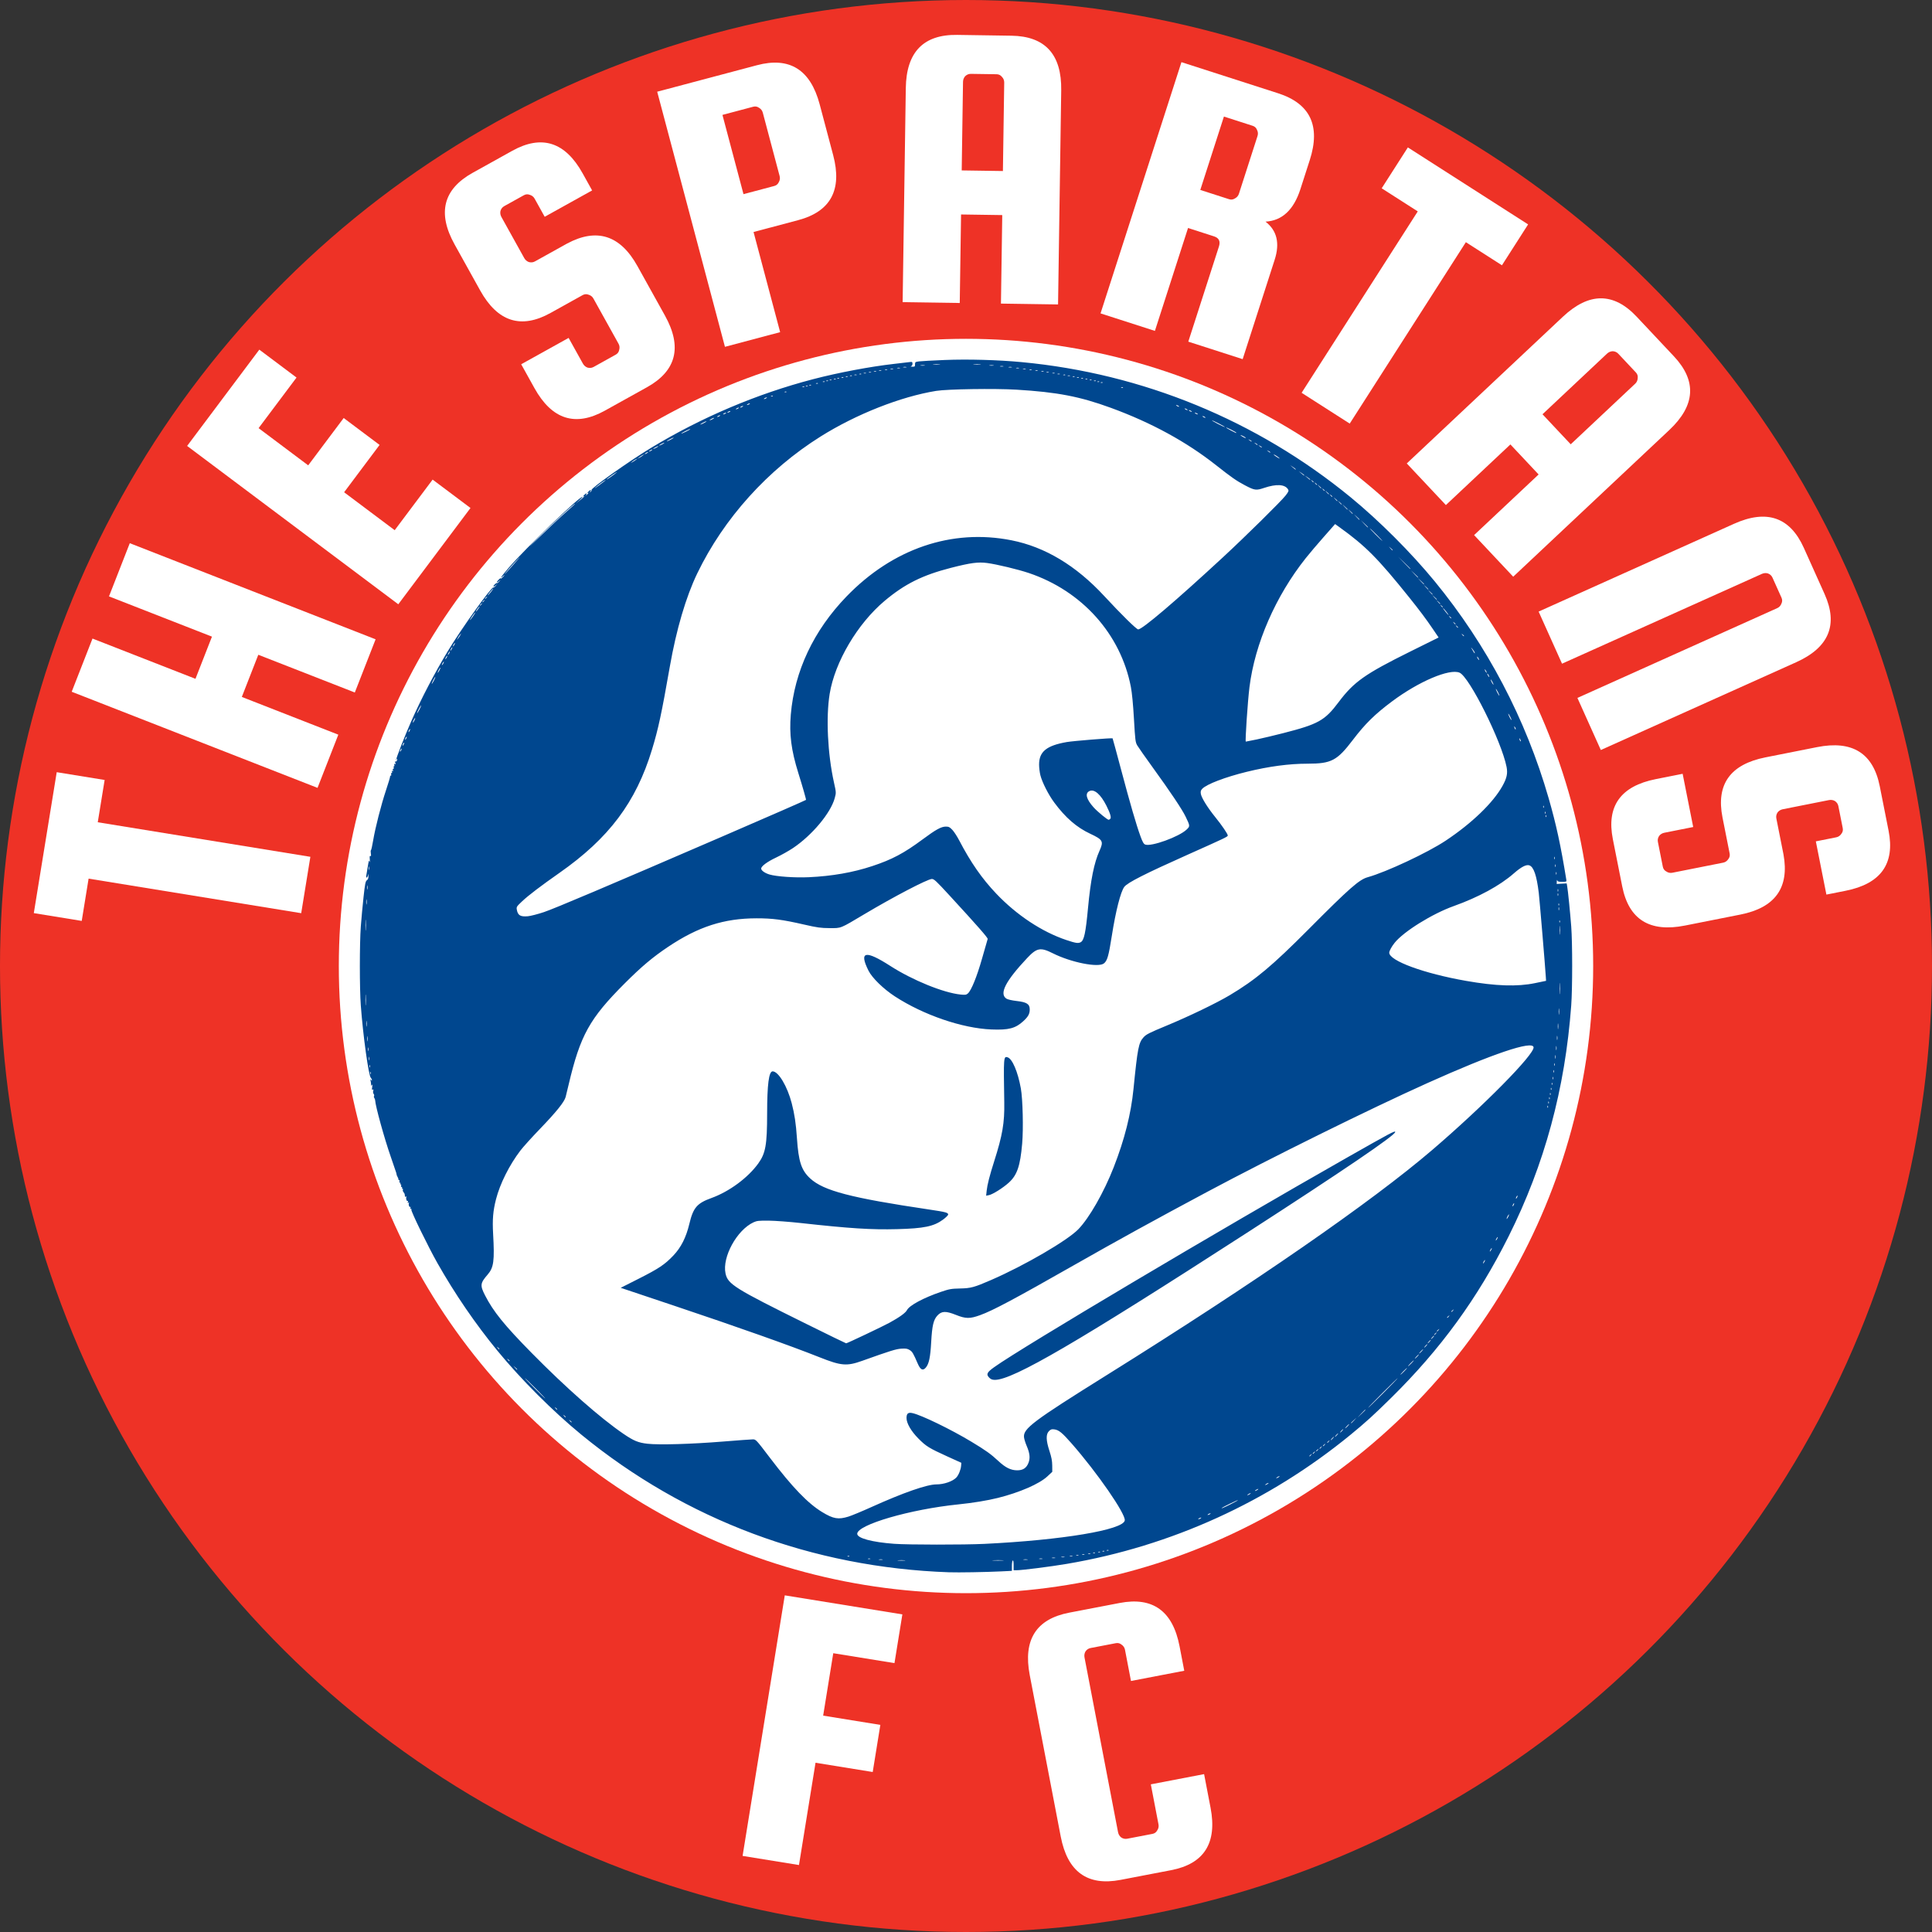 <?xml version="1.0" encoding="UTF-8" standalone="no"?>
<!-- Created with Inkscape (http://www.inkscape.org/) -->

<svg
   version="1.1"
   id="svg3502"
   width="2273.208"
   height="2273.208"
   viewBox="0 0 2273.208 2273.208"
   sodipodi:docname="The Spartans FC Logo.svg"
   inkscape:version="1.2.2 (b0a8486541, 2022-12-01)"
   inkscape:export-filename="The Spartans FC Logo.png"
   inkscape:export-xdpi="300"
   inkscape:export-ydpi="300"
   xmlns:inkscape="http://www.inkscape.org/namespaces/inkscape"
   xmlns:sodipodi="http://sodipodi.sourceforge.net/DTD/sodipodi-0.dtd"
   xmlns="http://www.w3.org/2000/svg"
   xmlns:svg="http://www.w3.org/2000/svg">
  <rect x="0" y="0" width="2273.208" height="2273.208" fill="#333333" stroke="none"/>
  <defs
     id="defs3506">
    <inkscape:path-effect
       effect="bspline"
       id="path-effect1393"
       is_visible="true"
       lpeversion="1"
       weight="33.333"
       steps="2"
       helper_size="0"
       apply_no_weight="true"
       apply_with_weight="true"
       only_selected="false" />
    <inkscape:path-effect
       effect="bspline"
       id="path-effect1382"
       is_visible="true"
       lpeversion="1"
       weight="33.333"
       steps="2"
       helper_size="0"
       apply_no_weight="true"
       apply_with_weight="true"
       only_selected="false" />
    <inkscape:path-effect
       effect="bspline"
       id="path-effect1370"
       is_visible="true"
       lpeversion="1"
       weight="33.333"
       steps="2"
       helper_size="0"
       apply_no_weight="true"
       apply_with_weight="true"
       only_selected="false" />
    <inkscape:path-effect
       effect="bspline"
       id="path-effect1356"
       is_visible="true"
       lpeversion="1"
       weight="33.333"
       steps="2"
       helper_size="0"
       apply_no_weight="true"
       apply_with_weight="true"
       only_selected="false" />
    <inkscape:path-effect
       effect="bspline"
       id="path-effect1345"
       is_visible="true"
       lpeversion="1"
       weight="33.333"
       steps="2"
       helper_size="0"
       apply_no_weight="true"
       apply_with_weight="true"
       only_selected="false" />
    <inkscape:path-effect
       effect="bspline"
       id="path-effect1341"
       is_visible="true"
       lpeversion="1"
       weight="33.333"
       steps="2"
       helper_size="0"
       apply_no_weight="true"
       apply_with_weight="true"
       only_selected="false" />
    <inkscape:path-effect
       effect="bspline"
       id="path-effect1331"
       is_visible="true"
       lpeversion="1"
       weight="33.333"
       steps="2"
       helper_size="0"
       apply_no_weight="true"
       apply_with_weight="true"
       only_selected="false" />
    <inkscape:path-effect
       effect="bspline"
       id="path-effect1211"
       is_visible="true"
       lpeversion="1"
       weight="33.333"
       steps="2"
       helper_size="0"
       apply_no_weight="true"
       apply_with_weight="true"
       only_selected="false" />
    <inkscape:path-effect
       effect="bspline"
       id="path-effect1207"
       is_visible="true"
       lpeversion="1"
       weight="33.333"
       steps="2"
       helper_size="0"
       apply_no_weight="true"
       apply_with_weight="true"
       only_selected="false" />
    <inkscape:path-effect
       effect="bspline"
       id="path-effect1203"
       is_visible="true"
       lpeversion="1"
       weight="33.333"
       steps="2"
       helper_size="0"
       apply_no_weight="true"
       apply_with_weight="true"
       only_selected="false" />
    <inkscape:path-effect
       effect="bspline"
       id="path-effect1199"
       is_visible="true"
       lpeversion="1"
       weight="33.333"
       steps="2"
       helper_size="0"
       apply_no_weight="true"
       apply_with_weight="true"
       only_selected="false" />
    <inkscape:path-effect
       effect="bspline"
       id="path-effect1193"
       is_visible="true"
       lpeversion="1"
       weight="33.333"
       steps="2"
       helper_size="0"
       apply_no_weight="true"
       apply_with_weight="true"
       only_selected="false" />
    <inkscape:path-effect
       effect="bspline"
       id="path-effect1187"
       is_visible="true"
       lpeversion="1"
       weight="33.333"
       steps="2"
       helper_size="0"
       apply_no_weight="true"
       apply_with_weight="true"
       only_selected="false" />
    <inkscape:path-effect
       effect="skeletal"
       id="path-effect1183"
       is_visible="true"
       lpeversion="1"
       pattern="M 0,18.868 C 0,8.453 8.453,0 18.868,0 c 10.415,0 18.868,8.453 18.868,18.868 0,10.415 -8.453,18.868 -18.868,18.868 C 8.453,37.736 0,29.283 0,18.868 Z"
       copytype="single_stretched"
       prop_scale="1"
       scale_y_rel="false"
       spacing="0"
       normal_offset="0"
       tang_offset="0"
       prop_units="false"
       vertical_pattern="false"
       hide_knot="false"
       fuse_tolerance="0" />
    <inkscape:path-effect
       effect="bspline"
       id="path-effect1181"
       is_visible="true"
       lpeversion="1"
       weight="33.333"
       steps="2"
       helper_size="0"
       apply_no_weight="true"
       apply_with_weight="true"
       only_selected="false" />
    <inkscape:path-effect
       effect="skeletal"
       id="path-effect1177"
       is_visible="true"
       lpeversion="1"
       pattern="M 0,18.868 C 0,8.453 8.453,0 18.868,0 c 10.415,0 18.868,8.453 18.868,18.868 0,10.415 -8.453,18.868 -18.868,18.868 C 8.453,37.736 0,29.283 0,18.868 Z"
       copytype="single_stretched"
       prop_scale="1"
       scale_y_rel="false"
       spacing="0"
       normal_offset="0"
       tang_offset="0"
       prop_units="false"
       vertical_pattern="false"
       hide_knot="false"
       fuse_tolerance="0" />
  </defs>
  <sodipodi:namedview
     id="namedview3504"
     pagecolor="#ffffff"
     bordercolor="#111111"
     borderopacity="1"
     inkscape:showpageshadow="0"
     inkscape:pageopacity="0"
     inkscape:pagecheckerboard="1"
     inkscape:deskcolor="#d1d1d1"
     showgrid="false"
     inkscape:zoom="0.23579016"
     inkscape:cx="814.28334"
     inkscape:cy="962.72041"
     inkscape:window-width="1920"
     inkscape:window-height="1001"
     inkscape:window-x="-7"
     inkscape:window-y="-7"
     inkscape:window-maximized="1"
     inkscape:current-layer="g3508"
     showguides="true">
    <sodipodi:guide
       position="-1764.281,1123.881"
       orientation="0,-1"
       id="guide1189"
       inkscape:locked="false" />
    <sodipodi:guide
       position="1140.845,1734.593"
       orientation="1,0"
       id="guide1195"
       inkscape:locked="false" />
    <sodipodi:guide
       position="1950.887,1933.923"
       orientation="0,-1"
       id="guide1333"
       inkscape:locked="false" />
    <sodipodi:guide
       position="339.285,2434.368"
       orientation="1,0"
       id="guide1335"
       inkscape:locked="false" />
    <sodipodi:guide
       position="1929.682,2086.601"
       orientation="1,0"
       id="guide1337"
       inkscape:locked="false" />
    <sodipodi:guide
       position="644.641,2341.065"
       orientation="1,0"
       id="guide1372"
       inkscape:locked="false" />
    <sodipodi:guide
       position="1649.772,368.972"
       orientation="1,0"
       id="guide1374"
       inkscape:locked="false" />
    <sodipodi:guide
       position="903.346,322.321"
       orientation="0,-1"
       id="guide1376"
       inkscape:locked="false" />
    <sodipodi:guide
       position="-441.07,521.65"
       orientation="0,-1"
       id="guide1378"
       inkscape:locked="false" />
  </sodipodi:namedview>
  <g
     inkscape:groupmode="layer"
     inkscape:label="Image"
     id="g3508"
     transform="translate(-41.934,-91.31)">
    <g
       id="g3629"
       transform="translate(827.007,390.177)"
       style="display:inline">
      <g
         id="g3649"
         transform="translate(-720.98,-207.812)">
        <circle
           style="fill:#ee3226;fill-opacity:1;stroke:#000000;stroke-width:0"
           id="path4852"
           cx="1045.548"
           cy="-1072.511"
           r="1136.604"
           transform="rotate(90)" />
        <circle
           style="display:inline;fill:#ffffff;fill-opacity:1;stroke:#000000;stroke-width:0"
           id="path4854"
           cx="1072.511"
           cy="1045.548"
           r="737.944" />
        <path
           style="display:inline;fill:#00478f"
           d="m 1052.518,1758.903 c -160.561,-5.603 -310.144,-61.581 -432.5,-161.854 -33.539,-27.486 -71.351,-65.301 -99.021,-99.031 -25.739,-31.375 -50.008,-66.851 -70.463,-103 -10.805,-19.095 -31.124,-60.723 -30.629,-62.751 0.261,-1.07 0.008,-1.492 -0.65,-1.086 -0.688,0.425 -0.839,0.045 -0.418,-1.051 0.363,-0.946 0.247,-1.462 -0.258,-1.149 -1.189,0.735 -2.409,-3.09 -1.471,-4.608 0.48,-0.777 0.279,-0.892 -0.605,-0.345 -0.97,0.599 -1.148,0.359 -0.666,-0.897 0.363,-0.946 0.247,-1.462 -0.258,-1.149 -1.189,0.735 -2.409,-3.09 -1.471,-4.608 0.447,-0.724 0.283,-0.894 -0.435,-0.45 -1.093,0.676 -1.319,0.29 -1.555,-2.655 -0.055,-0.688 -0.688,-1.871 -1.408,-2.629 -0.719,-0.758 -1.071,-1.996 -0.781,-2.75 0.289,-0.754 0.064,-1.371 -0.501,-1.371 -0.565,0 -0.75,-0.45 -0.41,-1 0.34,-0.55 0.093,-1 -0.548,-1 -0.641,0 -0.907,-0.675 -0.59,-1.5 0.317,-0.825 0.113,-1.5 -0.452,-1.5 -0.565,0 -0.75,-0.45 -0.41,-1 0.34,-0.55 0.093,-1 -0.548,-1 -0.641,0 -0.907,-0.675 -0.59,-1.5 0.317,-0.825 0.14,-1.5 -0.393,-1.5 -0.533,0 -0.873,-0.338 -0.756,-0.75 0.117,-0.412 -0.289,-1.65 -0.901,-2.75 -0.613,-1.1 -1.158,-2.337 -1.212,-2.75 -0.054,-0.412 -0.133,-0.863 -0.175,-1 -0.042,-0.138 -0.243,-0.925 -0.446,-1.75 -0.203,-0.825 -3.05,-9.167 -6.327,-18.537 -7.524,-21.518 -18.097,-59.782 -18.364,-66.463 -0.033,-0.825 -0.487,-2.043 -1.01,-2.706 -0.522,-0.663 -0.647,-1.696 -0.278,-2.294 0.37,-0.598 0.146,-1.721 -0.497,-2.496 -0.657,-0.792 -0.867,-2.359 -0.479,-3.581 0.51,-1.607 0.361,-1.97 -0.573,-1.393 -0.972,0.601 -1.118,-0.121 -0.635,-3.125 0.427,-2.659 0.322,-3.427 -0.329,-2.405 -0.791,1.241 -0.961,1.154 -0.985,-0.5 -0.016,-1.1 -0.287,-3.125 -0.602,-4.5 -0.449,-1.96 -0.342,-2.176 0.498,-1 0.8,1.121 1.075,1.166 1.087,0.179 0.008,-0.727 -0.593,-1.93 -1.337,-2.674 -2.626,-2.626 -9.168,-50.018 -11.734,-85.004 -1.511,-20.605 -1.51,-72.422 0.002,-93 0.647,-8.8 2.084,-24.325 3.193,-34.5 1.721,-15.783 2.301,-18.702 3.954,-19.872 1.372,-0.971 1.894,-2.432 1.788,-5 -0.125,-3.021 -0.22,-3.168 -0.566,-0.878 -0.229,1.512 -0.885,2.75 -1.459,2.75 -0.574,0 -0.799,-1.01 -0.501,-2.25 0.298,-1.238 1.115,-6.068 1.817,-10.734 1,-6.646 1.444,-7.946 2.053,-6 0.505,1.613 0.611,0.8 0.303,-2.318 -0.34,-3.445 -0.151,-4.602 0.67,-4.095 0.815,0.503 0.976,-0.329 0.56,-2.889 -0.321,-1.978 -0.266,-3.735 0.122,-3.905 0.388,-0.17 1.534,-5.259 2.546,-11.309 2.554,-15.262 9.454,-42.231 15.223,-59.5 2.664,-7.975 4.79,-15.062 4.724,-15.75 -0.066,-0.688 0.328,-1.25 0.875,-1.25 0.548,0 0.737,-0.675 0.42,-1.5 -0.317,-0.825 -0.092,-1.5 0.5,-1.5 0.592,0 0.808,-0.698 0.48,-1.552 -0.389,-1.014 -0.194,-1.304 0.563,-0.836 0.774,0.478 0.946,0.163 0.52,-0.948 -0.351,-0.916 -0.155,-1.664 0.437,-1.664 0.592,0 0.817,-0.675 0.5,-1.5 -0.317,-0.825 -0.154,-1.5 0.362,-1.5 0.515,0 0.65,-0.749 0.299,-1.664 -0.454,-1.183 -0.269,-1.436 0.639,-0.875 0.957,0.591 1.098,0.225 0.563,-1.461 -0.448,-1.413 -0.341,-2.02 0.288,-1.631 1.05,0.649 2.644,-2.27 1.735,-3.179 -0.288,-0.288 -0.524,0.076 -0.524,0.81 0,0.733 -0.249,1.085 -0.553,0.781 -0.673,-0.673 10.166,-28.457 18.055,-46.281 11.57,-26.139 27.292,-56.255 42.809,-82 15.406,-25.56 50.943,-75.303 53.431,-74.79 0.56,0.116 1.86,-0.784 2.888,-2 l 1.869,-2.21 -2.25,1.905 c -1.238,1.048 -2.25,1.455 -2.25,0.905 0,-1.283 3.5,-4.477 4.171,-3.806 0.28,0.28 1.368,-0.507 2.419,-1.748 l 1.911,-2.256 -2.25,1.905 c -3.181,2.693 -2.81,0.454 0.411,-2.481 1.464,-1.333 2.291,-1.749 1.839,-0.924 -0.452,0.825 0.375,0.409 1.839,-0.924 1.464,-1.333 2.661,-2.641 2.661,-2.905 0,-0.264 -0.9,0.334 -2,1.329 -4.493,4.066 -1.469,-0.278 7.191,-10.331 19.24,-22.334 82.478,-83.179 86.437,-83.166 0.479,10e-4 -1.154,1.844 -3.629,4.095 l -4.5,4.093 5.25,-4.188 c 4.902,-3.911 6.865,-6.064 4,-4.389 -0.688,0.402 -0.393,-0.246 0.655,-1.441 2.262,-2.579 4.442,-2.949 2.485,-0.422 -1.103,1.425 -0.94,1.396 0.878,-0.155 2.439,-2.081 2.964,-3.141 0.983,-1.982 -0.688,0.402 -0.393,-0.246 0.655,-1.441 2.261,-2.578 4.452,-2.953 2.467,-0.422 -1.242,1.584 -1.207,1.62 0.367,0.387 0.956,-0.75 1.5,-1.75 1.208,-2.223 -1.125,-1.82 44.82,-34.342 70.053,-49.588 59.575,-35.994 124.469,-63.494 190.5,-80.729 29.818,-7.783 67.347,-14.872 95.5,-18.041 7.7,-0.867 15.688,-1.802 17.75,-2.078 3.445,-0.461 3.75,-0.304 3.75,1.936 0,1.481 -0.687,2.618 -1.75,2.896 -0.963,0.252 -0.287,0.51 1.5,0.573 2.939,0.105 3.25,-0.159 3.25,-2.755 0,-2.672 0.33,-2.914 4.75,-3.49 2.612,-0.34 16.113,-1.078 30,-1.64 27.458,-1.111 62.922,-0.132 90.929,2.511 142.31,13.43 276.561,68.598 386.821,158.958 33.539,27.486 71.351,65.301 99.021,99.031 61.473,74.935 107.201,161.962 133.981,254.987 9.016,31.317 14.23,55.385 20.855,96.263 0.34,2.096 0,2.25 -4.923,2.25 -4.195,0 -5.383,-0.362 -5.745,-1.75 -0.257,-0.984 -0.509,-0.437 -0.575,1.25 l -0.118,3 5.875,-0.332 5.875,-0.332 0.594,3.332 c 0.942,5.287 3.521,30.952 4.756,47.332 1.484,19.692 1.48,72.778 -0.01,93 -7.212,98.052 -31.359,187.104 -73.664,271.657 -36.408,72.768 -79.871,132.536 -138.093,189.897 -20.858,20.55 -30.045,28.9 -47.832,43.477 -96.22,78.853 -210.916,131.081 -333.605,151.908 -19.687,3.342 -52.955,7.559 -59.645,7.56 l -3.25,6e-4 v -6.059 c 0,-3.785 -0.375,-5.827 -1,-5.441 -0.55,0.34 -1,3.228 -1,6.418 v 5.8 l -12.75,0.623 c -18.18,0.889 -50.11,1.433 -61.25,1.044 z m -52.25,-14.114 c -2.063,-0.216 -5.438,-0.216 -7.5,0 -2.062,0.216 -0.375,0.392 3.75,0.392 4.125,0 5.813,-0.176 3.75,-0.392 z m 115.537,-0.01 c -2.867,-0.201 -7.817,-0.203 -11,0 -3.183,0.199 -0.837,0.364 5.213,0.366 6.05,0 8.654,-0.161 5.787,-0.362 z m -141.525,-0.951 c -0.956,-0.25 -2.756,-0.259 -4,-0.02 -1.244,0.239 -0.462,0.444 1.738,0.455 2.2,0.011 3.218,-0.185 2.262,-0.435 z m 170.488,-0.019 c -1.238,-0.238 -3.263,-0.238 -4.5,0 -1.238,0.238 -0.225,0.433 2.25,0.433 2.475,0 3.487,-0.195 2.25,-0.433 z m -185,-0.957 c -0.688,-0.277 -1.812,-0.277 -2.5,0 -0.688,0.277 -0.125,0.504 1.25,0.504 1.375,0 1.938,-0.227 1.25,-0.504 z m 202.5,-0.027 c -0.963,-0.252 -2.538,-0.252 -3.5,0 -0.963,0.252 -0.175,0.457 1.75,0.457 1.925,0 2.712,-0.206 1.75,-0.457 z m 15,-1 c -0.963,-0.252 -2.538,-0.252 -3.5,0 -0.963,0.252 -0.175,0.457 1.75,0.457 1.925,0 2.712,-0.206 1.75,-0.457 z m 11,-1 c -0.963,-0.252 -2.538,-0.252 -3.5,0 -0.963,0.252 -0.175,0.457 1.75,0.457 1.925,0 2.712,-0.206 1.75,-0.457 z m -253.021,-0.915 c -0.332,-0.332 -1.195,-0.368 -1.917,-0.079 -0.798,0.319 -0.561,0.556 0.604,0.604 1.054,0.043 1.645,-0.193 1.312,-0.525 z m 262.54,-0.052 c -0.677,-0.274 -2.027,-0.291 -3,-0.037 -0.973,0.254 -0.419,0.478 1.231,0.498 1.65,0.02 2.446,-0.187 1.769,-0.461 z m 6.981,-1.006 c -0.688,-0.277 -1.812,-0.277 -2.5,0 -0.688,0.277 -0.125,0.504 1.25,0.504 1.375,0 1.938,-0.227 1.25,-0.504 z m 7,-1 c -0.688,-0.277 -1.812,-0.277 -2.5,0 -0.688,0.277 -0.125,0.504 1.25,0.504 1.375,0 1.938,-0.227 1.25,-0.504 z m 7,-1 c -0.688,-0.277 -1.812,-0.277 -2.5,0 -0.688,0.277 -0.125,0.504 1.25,0.504 1.375,0 1.938,-0.227 1.25,-0.504 z m 5.479,-0.942 c -0.332,-0.332 -1.195,-0.368 -1.917,-0.079 -0.798,0.319 -0.561,0.556 0.604,0.604 1.054,0.043 1.645,-0.193 1.312,-0.525 z m 6,-1 c -0.332,-0.332 -1.195,-0.368 -1.917,-0.079 -0.798,0.319 -0.561,0.556 0.604,0.604 1.054,0.043 1.645,-0.193 1.312,-0.525 z m 5,-1 c -0.332,-0.332 -1.195,-0.368 -1.917,-0.079 -0.798,0.319 -0.561,0.556 0.604,0.604 1.054,0.043 1.645,-0.193 1.312,-0.525 z m 5,-1 c -0.332,-0.332 -1.195,-0.368 -1.917,-0.079 -0.798,0.319 -0.561,0.556 0.604,0.604 1.054,0.043 1.645,-0.193 1.312,-0.525 z m -146.183,-7.411 c 91.548,-4.437 163.644,-16.483 165.254,-27.611 1.112,-7.685 -32.366,-56.127 -62.595,-90.576 -11.073,-12.619 -14.993,-15.825 -20.199,-16.523 -3.201,-0.429 -4.29,-0.081 -6.43,2.059 -3.695,3.695 -3.506,10.804 0.621,23.405 2.375,7.252 3.211,11.653 3.25,17.114 l 0.053,7.352 -5.839,5.438 c -9.463,8.812 -32.742,18.925 -58.161,25.267 -12.321,3.074 -29.45,5.878 -46.5,7.614 -56.626,5.763 -119,23.914 -119,34.629 0,5.134 17.286,9.803 43.5,11.75 16.195,1.203 81.887,1.254 106.046,0.083 z m 254.454,-29.981 c 0.825,-0.533 1.05,-0.969 0.5,-0.969 -0.55,0 -1.675,0.436 -2.5,0.969 -0.825,0.533 -1.05,0.969 -0.5,0.969 0.55,0 1.675,-0.436 2.5,-0.969 z m -414.355,-2.107 c 3.77,-1.159 15.855,-6.17 26.855,-11.137 37.697,-17.021 65.583,-26.756 76.639,-26.756 8.951,0 19.313,-3.59 23.531,-8.153 2.669,-2.887 5.208,-9.187 5.564,-13.804 l 0.266,-3.456 -16.599,-7.544 c -21.489,-9.766 -24.875,-11.867 -34.011,-21.103 -8.528,-8.622 -13.889,-17.897 -13.889,-24.029 0,-5.398 1.908,-6.945 7.122,-5.773 10.665,2.396 45.007,19.068 68.933,33.464 17.081,10.278 23.247,14.684 32,22.866 8.252,7.714 14.607,10.882 21.963,10.948 7.034,0.064 11.14,-2.644 13.54,-8.93 2.119,-5.548 1.497,-11.208 -2.175,-19.814 -1.449,-3.395 -2.851,-7.877 -3.117,-9.96 -1.312,-10.285 10.177,-18.92 98.734,-74.203 173.232,-108.143 310.103,-202.851 381.5,-263.98 60.441,-51.749 120.488,-112.605 119.302,-120.912 -1.172,-8.21 -48.224,7.685 -125.135,42.274 -68.256,30.696 -183.561,87.672 -259.168,128.062 -60.637,32.393 -104.894,56.739 -155.719,85.662 -71.128,40.477 -96.086,53.772 -111.223,59.249 -12.083,4.372 -16.863,4.313 -28.521,-0.351 -11.893,-4.758 -16.761,-4.574 -21.705,0.821 -4.635,5.057 -6.222,11.842 -7.3,31.213 -1.007,18.079 -2.623,25.702 -6.374,30.063 -3.392,3.944 -6.259,2.571 -9.315,-4.461 -5.482,-12.614 -6.445,-14.245 -9.585,-16.224 -2.665,-1.68 -4.451,-1.978 -9.81,-1.638 -6.321,0.401 -12.736,2.391 -45.949,14.256 -18.335,6.55 -24.801,6.012 -50.457,-4.197 -34.049,-13.549 -95.097,-35.19 -170.929,-60.593 l -62.886,-21.067 20.958,-10.594 c 23.9,-12.081 30.882,-16.748 41.026,-27.427 9.046,-9.523 14.955,-21.244 18.78,-37.251 4.555,-19.064 8.975,-24.227 26.009,-30.382 20.966,-7.576 42.932,-23.796 55.107,-40.692 8.614,-11.954 10.363,-21.845 10.402,-58.842 0.036,-34.233 2.033,-49.5 6.475,-49.5 6.784,0 17.268,17.524 22.454,37.531 3.331,12.851 4.98,23.876 6.127,40.958 1.865,27.791 5.234,38.001 15.709,47.604 15.743,14.433 47.798,22.797 139.691,36.451 19.736,2.933 22.535,3.669 22.535,5.934 0,0.84 -2.701,3.515 -6.002,5.945 -10.891,8.017 -22.373,10.408 -53.999,11.244 -30.374,0.803 -55.42,-0.788 -113.5,-7.207 -13.2,-1.459 -30.075,-2.712 -37.5,-2.785 -11.736,-0.115 -14.088,0.14 -18,1.947 -19.592,9.052 -37.068,40.975 -32.948,60.187 2.71,12.637 10.618,17.577 94.836,59.242 25.514,12.622 46.7,22.95 47.08,22.95 1.206,0 43.037,-19.865 50.947,-24.194 11.822,-6.47 18.924,-11.595 20.623,-14.88 2.879,-5.567 19.525,-14.496 40.102,-21.51 9.717,-3.312 12.069,-3.727 22.36,-3.94 12.779,-0.265 16.688,-1.332 36.624,-10.001 39.398,-17.131 89.635,-46.372 102.545,-59.688 12.896,-13.302 30.027,-43.303 41.563,-72.787 12.765,-32.628 20.369,-62.67 23.323,-92.141 4.84,-48.297 6.047,-54.507 11.847,-60.926 3.12,-3.453 6.659,-5.25 26.599,-13.508 26.794,-11.097 58.975,-26.598 74.85,-36.055 30.088,-17.924 49.997,-34.572 92.65,-77.47 48.3,-48.577 59.622,-58.541 69.713,-61.344 21.814,-6.061 70.431,-28.853 91.654,-42.968 30.828,-20.503 55.809,-44.559 66.834,-64.361 5.151,-9.252 6.343,-14.788 4.833,-22.459 -5.935,-30.167 -43.776,-105.989 -55.332,-110.868 -11.893,-5.022 -47.987,10.332 -79.363,33.761 -20.265,15.131 -31.677,26.344 -46.105,45.296 -18.679,24.537 -25.321,28.025 -53.378,28.038 -21.761,0.01 -45.425,3.169 -71.457,9.54 -25.373,6.209 -47.359,14.602 -52.452,20.023 -1.767,1.881 -2.101,3.107 -1.633,5.992 0.746,4.597 7.992,16.258 16.994,27.349 7.646,9.419 14.692,19.759 14.692,21.558 0,1.472 -2.203,2.528 -47,22.532 -50.435,22.522 -70.871,32.889 -74.724,37.907 -4.298,5.598 -10.128,28.464 -14.718,57.725 -3.707,23.634 -5.326,29.266 -9.309,32.399 -6.614,5.203 -38.657,-1.162 -60.083,-11.935 -14.527,-7.304 -18.827,-6.505 -30.219,5.616 -25.528,27.161 -33.12,42.026 -24.387,47.748 1.521,0.997 6.501,2.138 12.117,2.775 11.813,1.342 15.324,3.614 15.324,9.916 0,5.142 -1.819,8.518 -7.324,13.592 -9.465,8.725 -17.333,10.799 -37.844,9.975 -34.211,-1.373 -79.842,-17.007 -113.453,-38.872 -13.541,-8.808 -26.843,-21.778 -31.111,-30.334 -11.396,-22.843 -3.766,-24.468 25.757,-5.484 26.024,16.734 62.415,31.539 82.608,33.608 5.444,0.558 6.719,0.373 8.538,-1.234 4.124,-3.646 10.612,-19.633 16.796,-41.39 3.361,-11.825 6.306,-22.067 6.544,-22.76 0.435,-1.265 -11.608,-14.998 -44.931,-51.24 -15.904,-17.297 -18.261,-19.482 -20.863,-19.341 -5.385,0.292 -44.777,20.863 -79.218,41.368 -29.104,17.327 -26.989,16.48 -41,16.425 -10.382,-0.041 -14.427,-0.604 -30,-4.174 -25.455,-5.836 -37.158,-7.374 -55.94,-7.351 -38.328,0.046 -68.554,9.798 -104.06,33.574 -18.166,12.165 -31.286,23.209 -51.035,42.961 -41.411,41.418 -52.315,61.091 -65.977,119.038 -1.426,6.05 -3.036,12.681 -3.576,14.736 -1.511,5.742 -11.098,17.646 -30.096,37.369 -9.523,9.886 -19.901,21.362 -23.063,25.502 -13.029,17.06 -24.076,39.113 -28.753,57.398 -3.491,13.652 -4.341,23.76 -3.405,40.495 1.798,32.136 0.763,39.85 -6.46,48.17 -8.731,10.057 -9.054,12.629 -3.058,24.357 9.79,19.15 22.776,35.192 54.914,67.837 40.289,40.925 80.661,76.49 108.01,95.151 12.049,8.221 17.305,10.391 28.184,11.636 13.461,1.54 51.976,0.424 88.816,-2.574 17.325,-1.41 33.148,-2.566 35.162,-2.571 3.6,-0.01 3.943,0.362 20.354,21.954 26.171,34.432 44.45,53.411 61.267,63.613 13.186,7.999 18.922,8.988 30.862,5.319 z m 165.743,-163.415 c -3.958,-3.958 -2.883,-6.242 5.881,-12.502 32.699,-23.359 264.548,-161.04 416.443,-247.301 49.64,-28.191 55.288,-31.186 55.288,-29.32 0,3.856 -60.914,45.266 -174.5,118.628 -199.54,128.876 -275.178,173.017 -296.472,173.017 -3.07,0 -4.761,-0.642 -6.64,-2.521 z m -3.076,-220.072 c 0.757,-7.103 3.441,-17.606 8.792,-34.407 9.832,-30.869 12.318,-45.37 11.916,-69.5 -0.891,-53.516 -0.817,-54.522 3.934,-53.014 5.546,1.76 12.028,16.975 15.556,36.514 2.274,12.595 3.109,47.498 1.558,65.154 -2.308,26.278 -5.917,36.85 -15.603,45.702 -6.795,6.21 -18.977,13.896 -23.44,14.788 l -3.344,0.669 z m 262.688,380.593 c 0.825,-0.533 1.05,-0.969 0.5,-0.969 -0.55,0 -1.675,0.436 -2.5,0.969 -0.825,0.533 -1.05,0.969 -0.5,0.969 0.55,0 1.675,-0.436 2.5,-0.969 z m 24.02,-11.51 c 4.939,-2.481 8.98,-4.735 8.98,-5.01 0,-0.448 -17.899,8.197 -18.917,9.136 -1.354,1.25 2.039,-0.159 9.937,-4.125 z m 23.98,-13.06 c 0,-0.275 -0.9,-0.018 -2,0.57 -1.1,0.589 -2,1.295 -2,1.57 0,0.275 0.9,0.018 2,-0.57 1.1,-0.589 2,-1.295 2,-1.57 z m 9,-5 c 0,-0.275 -0.9,-0.018 -2,0.57 -1.1,0.589 -2,1.295 -2,1.57 0,0.275 0.9,0.018 2,-0.57 1.1,-0.589 2,-1.295 2,-1.57 z m 12,-7 c 0,-0.275 -0.9,-0.018 -2,0.57 -1.1,0.589 -2,1.295 -2,1.57 0,0.275 0.9,0.018 2,-0.57 1.1,-0.589 2,-1.295 2,-1.57 z m 13,-8 c 0,-0.275 -0.9,-0.018 -2,0.57 -1.1,0.589 -2,1.295 -2,1.57 0,0.275 0.9,0.018 2,-0.57 1.1,-0.589 2,-1.295 2,-1.57 z m 37.128,-25.18 c 1.244,-1.586 1.208,-1.621 -0.378,-0.378 -0.963,0.755 -1.75,1.542 -1.75,1.75 0,0.823 0.821,0.293 2.128,-1.372 z m 4,-3 c 1.244,-1.586 1.208,-1.621 -0.378,-0.378 -1.666,1.306 -2.196,2.128 -1.372,2.128 0.208,0 0.995,-0.787 1.75,-1.75 z m 4,-3 c 1.244,-1.586 1.208,-1.621 -0.378,-0.378 -1.666,1.306 -2.196,2.128 -1.372,2.128 0.208,0 0.995,-0.787 1.75,-1.75 z m 4,-3 c 1.244,-1.586 1.208,-1.621 -0.378,-0.378 -1.666,1.306 -2.196,2.128 -1.372,2.128 0.208,0 0.995,-0.787 1.75,-1.75 z m 4,-3 c 1.244,-1.586 1.208,-1.621 -0.378,-0.378 -1.666,1.306 -2.196,2.128 -1.372,2.128 0.208,0 0.995,-0.787 1.75,-1.75 z m 5,-4 c 1.244,-1.586 1.208,-1.621 -0.378,-0.378 -1.666,1.306 -2.196,2.128 -1.372,2.128 0.208,0 0.995,-0.787 1.75,-1.75 z m 4.372,-3.25 c 0.996,-1.1 1.585,-2 1.31,-2 -0.275,0 -1.315,0.9 -2.31,2 -0.996,1.1 -1.585,2 -1.31,2 0.275,0 1.315,-0.9 2.31,-2 z m 5,-4 c 0.996,-1.1 1.585,-2 1.31,-2 -0.275,0 -1.315,0.9 -2.31,2 -0.996,1.1 -1.585,2 -1.31,2 0.275,0 1.315,-0.9 2.31,-2 z m 6,-5 c 0.996,-1.1 1.585,-2 1.31,-2 -0.275,0 -1.315,0.9 -2.31,2 -0.996,1.1 -1.585,2 -1.31,2 0.275,0 1.315,-0.9 2.31,-2 z m 6.5,-5.5 c 1.292,-1.375 2.124,-2.5 1.849,-2.5 -0.275,0 -1.557,1.125 -2.849,2.5 -1.292,1.375 -2.124,2.5 -1.849,2.5 0.275,0 1.557,-1.125 2.849,-2.5 z m 7.563,-6.75 2.937,-3.25 -3.25,2.937 c -1.788,1.615 -3.25,3.078 -3.25,3.25 0,0.773 0.825,0.092 3.563,-2.937 z m -920.563,1.872 c 0,-0.208 -0.787,-0.995 -1.75,-1.75 -1.586,-1.244 -1.621,-1.208 -0.378,0.378 1.306,1.666 2.128,2.196 2.128,1.372 z m -7,-6 c 0,-0.208 -0.787,-0.995 -1.75,-1.75 -1.586,-1.244 -1.621,-1.208 -0.378,0.378 1.306,1.666 2.128,2.196 2.128,1.372 z m 941,-8.331 c 0,-0.751 -0.898,0.043 -5.042,4.458 l -4.458,4.75 4.75,-4.458 c 2.612,-2.452 4.75,-4.59 4.75,-4.75 z m -951,-0.669 c 0,-0.208 -0.787,-0.995 -1.75,-1.75 -1.586,-1.244 -1.621,-1.208 -0.378,0.378 1.306,1.666 2.128,2.196 2.128,1.372 z m 972,-19.122 c 9.613,-9.625 17.254,-17.5 16.979,-17.5 -0.275,0 -8.365,7.875 -17.979,17.5 -9.613,9.625 -17.254,17.5 -16.979,17.5 0.275,0 8.365,-7.875 17.979,-17.5 z m -997.5,-5.5 c -6.583,-6.6 -12.194,-12 -12.469,-12 -0.275,0 4.886,5.4 11.469,12 6.583,6.6 12.194,12 12.469,12 0.275,0 -4.886,-5.4 -11.469,-12 z m 1022,-20 c 2.148,-2.2 3.681,-4 3.406,-4 -0.275,0 -2.258,1.8 -4.406,4 -2.148,2.2 -3.681,4 -3.406,4 0.275,0 2.258,-1.8 4.406,-4 z m -1043.5,-2.345 c 0,-0.19 -1.012,-1.202 -2.25,-2.25 l -2.25,-1.905 1.905,2.25 c 1.79,2.114 2.595,2.705 2.595,1.905 z m 1052,-7.155 c 1.866,-1.925 3.167,-3.5 2.892,-3.5 -0.275,0 -2.026,1.575 -3.892,3.5 -1.866,1.925 -3.167,3.5 -2.892,3.5 0.275,0 2.026,-1.575 3.892,-3.5 z m -1061,-2.878 c 0,-0.208 -0.787,-0.995 -1.75,-1.75 -1.586,-1.244 -1.621,-1.208 -0.378,0.378 1.306,1.666 2.128,2.196 2.128,1.372 z m 1068,-5.122 c 1.292,-1.375 2.124,-2.5 1.849,-2.5 -0.275,0 -1.557,1.125 -2.849,2.5 -1.292,1.375 -2.124,2.5 -1.849,2.5 0.275,0 1.557,-1.125 2.849,-2.5 z m 5,-6 c 1.292,-1.375 2.124,-2.5 1.849,-2.5 -0.275,0 -1.557,1.125 -2.849,2.5 -1.292,1.375 -2.124,2.5 -1.849,2.5 0.275,0 1.557,-1.125 2.849,-2.5 z m -1085,-2.878 c 0,-0.208 -0.787,-0.995 -1.75,-1.75 -1.586,-1.244 -1.621,-1.208 -0.378,0.378 1.306,1.666 2.128,2.196 2.128,1.372 z m 1090.5,-3.622 c 0.996,-1.1 1.585,-2 1.31,-2 -0.275,0 -1.315,0.9 -2.31,2 -0.996,1.1 -1.585,2 -1.31,2 0.275,0 1.315,-0.9 2.31,-2 z m 4,-5 c 0.996,-1.1 1.585,-2 1.31,-2 -0.275,0 -1.315,0.9 -2.31,2 -0.996,1.1 -1.585,2 -1.31,2 0.275,0 1.315,-0.9 2.31,-2 z m 4,-5 c 0.996,-1.1 1.585,-2 1.31,-2 -0.275,0 -1.315,0.9 -2.31,2 -0.996,1.1 -1.585,2 -1.31,2 0.275,0 1.315,-0.9 2.31,-2 z m 3.628,-4.75 c 1.244,-1.586 1.208,-1.621 -0.378,-0.378 -1.666,1.306 -2.196,2.128 -1.372,2.128 0.208,0 0.995,-0.787 1.75,-1.75 z m 3,-4 c 1.244,-1.586 1.208,-1.621 -0.378,-0.378 -1.666,1.306 -2.196,2.128 -1.372,2.128 0.208,0 0.995,-0.787 1.75,-1.75 z m 12,-16 c 1.244,-1.586 1.208,-1.621 -0.378,-0.378 -1.666,1.306 -2.196,2.128 -1.372,2.128 0.208,0 0.995,-0.787 1.75,-1.75 z m 5,-7 c 1.244,-1.586 1.208,-1.621 -0.378,-0.378 -1.666,1.306 -2.196,2.128 -1.372,2.128 0.208,0 0.995,-0.787 1.75,-1.75 z m 36.872,-57.25 c 0.589,-1.1 0.845,-2 0.57,-2 -0.275,0 -0.982,0.9 -1.57,2 -0.589,1.1 -0.845,2 -0.57,2 0.275,0 0.982,-0.9 1.57,-2 z m 8,-14 c 0.589,-1.1 0.845,-2 0.57,-2 -0.275,0 -0.982,0.9 -1.57,2 -0.589,1.1 -0.845,2 -0.57,2 0.275,0 0.982,-0.9 1.57,-2 z m 7,-13 c 0.589,-1.1 0.845,-2 0.57,-2 -0.275,0 -0.982,0.9 -1.57,2 -0.589,1.1 -0.845,2 -0.57,2 0.275,0 0.982,-0.9 1.57,-2 z m 13.929,-28.5 c 0,-0.55 -0.643,0.125 -1.429,1.5 -0.786,1.375 -1.429,2.95 -1.429,3.5 0,0.55 0.643,-0.125 1.429,-1.5 0.786,-1.375 1.429,-2.95 1.429,-3.5 z m 6.04,-13 c 0,-0.55 -0.436,-0.325 -0.969,0.5 -0.533,0.825 -0.969,1.95 -0.969,2.5 0,0.55 0.436,0.325 0.969,-0.5 0.533,-0.825 0.969,-1.95 0.969,-2.5 z m 4,-9 c 0,-0.55 -0.436,-0.325 -0.969,0.5 -0.533,0.825 -0.969,1.95 -0.969,2.5 0,0.55 0.436,0.325 0.969,-0.5 0.533,-0.825 0.969,-1.95 0.969,-2.5 z m 35.714,-105.688 c -0.319,-0.798 -0.556,-0.561 -0.604,0.604 -0.043,1.054 0.193,1.645 0.525,1.312 0.332,-0.332 0.368,-1.195 0.079,-1.917 z m 1,-5 c -0.319,-0.798 -0.556,-0.561 -0.604,0.604 -0.043,1.054 0.193,1.645 0.525,1.312 0.332,-0.332 0.368,-1.195 0.079,-1.917 z m 1,-5 c -0.319,-0.798 -0.556,-0.561 -0.604,0.604 -0.043,1.054 0.193,1.645 0.525,1.312 0.332,-0.332 0.368,-1.195 0.079,-1.917 z m 1,-5 c -0.319,-0.798 -0.556,-0.561 -0.604,0.604 -0.043,1.054 0.193,1.645 0.525,1.312 0.332,-0.332 0.368,-1.195 0.079,-1.917 z m 1,-6 c -0.319,-0.798 -0.556,-0.561 -0.604,0.604 -0.043,1.054 0.193,1.645 0.525,1.312 0.332,-0.332 0.368,-1.195 0.079,-1.917 z m 1,-6 c -0.319,-0.798 -0.556,-0.561 -0.604,0.604 -0.043,1.054 0.193,1.645 0.525,1.312 0.332,-0.332 0.368,-1.195 0.079,-1.917 z m 0.979,-7.062 c -0.277,-0.688 -0.504,-0.125 -0.504,1.25 0,1.375 0.227,1.938 0.504,1.25 0.277,-0.688 0.277,-1.812 0,-2.5 z m -1391,-6 c -0.277,-0.688 -0.504,-0.125 -0.504,1.25 0,1.375 0.227,1.938 0.504,1.25 0.277,-0.688 0.277,-1.812 0,-2.5 z m 1392,-2 c -0.277,-0.688 -0.504,-0.125 -0.504,1.25 0,1.375 0.227,1.938 0.504,1.25 0.277,-0.688 0.277,-1.812 0,-2.5 z m -1393,-6 c -0.277,-0.688 -0.504,-0.125 -0.504,1.25 0,1.375 0.227,1.938 0.504,1.25 0.277,-0.688 0.277,-1.812 0,-2.5 z m 1394,-2 c -0.277,-0.688 -0.504,-0.125 -0.504,1.25 0,1.375 0.227,1.938 0.504,1.25 0.277,-0.688 0.277,-1.812 0,-2.5 z m -1394.973,-7.5 c -0.252,-0.963 -0.457,-0.175 -0.457,1.75 0,1.925 0.206,2.712 0.457,1.75 0.252,-0.963 0.252,-2.538 0,-3.5 z m 1396,-2 c -0.252,-0.963 -0.457,-0.175 -0.457,1.75 0,1.925 0.206,2.712 0.457,1.75 0.252,-0.963 0.252,-2.538 0,-3.5 z m -1397,-9 c -0.252,-0.963 -0.457,-0.175 -0.457,1.75 0,1.925 0.206,2.712 0.457,1.75 0.252,-0.963 0.252,-2.538 0,-3.5 z m 1398.018,-1.488 c -0.239,-1.244 -0.444,-0.462 -0.455,1.738 -0.011,2.2 0.185,3.218 0.435,2.262 0.25,-0.956 0.259,-2.756 0.02,-4 z m -1398.99,-11.498 c -0.23,-1.52 -0.424,-0.514 -0.432,2.236 -0.007,2.75 0.181,3.994 0.418,2.764 0.237,-1.23 0.244,-3.48 0.014,-5 z m 1399.99,-0.502 c -0.239,-1.244 -0.444,-0.462 -0.455,1.738 -0.011,2.2 0.185,3.218 0.435,2.262 0.25,-0.956 0.259,-2.756 0.02,-4 z m 1.009,-14.512 c -0.229,-1.512 -0.417,-0.275 -0.417,2.75 0,3.025 0.187,4.263 0.417,2.75 0.229,-1.512 0.229,-3.987 0,-5.5 z m -1402,-3 c -0.229,-1.512 -0.417,-0.275 -0.417,2.75 0,3.025 0.187,4.263 0.417,2.75 0.229,-1.512 0.229,-3.987 0,-5.5 z m 1403.008,-14.482 c -0.223,-1.797 -0.409,-0.568 -0.415,2.732 -0.01,3.3 0.176,4.771 0.405,3.268 0.228,-1.503 0.233,-4.203 0.01,-6 z M 366.255,1080.268 c -0.202,-2.888 -0.367,-0.525 -0.367,5.25 0,5.775 0.165,8.137 0.367,5.25 0.202,-2.888 0.202,-7.612 0,-10.5 z m 1405.003,-13.463 c -0.199,-3.183 -0.364,-0.837 -0.366,5.213 0,6.05 0.161,8.654 0.362,5.787 0.201,-2.867 0.203,-7.817 0,-11 z m -29.24,-1.111 13,-2.694 -0.273,-4.49 c -0.733,-12.046 -7.398,-91.548 -8.3,-98.99 -2.47,-20.397 -5.949,-30.58 -11.061,-32.378 -3.647,-1.283 -9.589,1.789 -18.366,9.493 -16.269,14.281 -41.463,27.984 -70.6,38.397 -25.339,9.056 -58.84,29.871 -69.569,43.226 -3.529,4.393 -6.331,9.542 -6.331,11.635 0,9.492 40.759,24.448 90.33,33.145 35.164,6.17 60.258,6.991 81.17,2.657 z m -534.554,-48.146 c 3.982,-2.131 5.866,-10.914 8.588,-40.029 3.107,-33.232 7.16,-53.431 13.552,-67.529 5.051,-11.14 3.998,-13.081 -10.878,-20.032 -15.96,-7.458 -29.117,-18.865 -42.357,-36.722 -6.848,-9.236 -14.211,-23.731 -16.345,-32.178 -0.828,-3.278 -1.506,-8.92 -1.506,-12.538 0,-15.2 8.712,-22.294 32.5,-26.463 7.62,-1.336 53.374,-5.029 53.985,-4.358 0.16,0.176 4.659,16.745 9.997,36.82 10.647,40.04 17.831,64.741 22.791,78.364 2.476,6.801 3.78,9.076 5.6,9.772 7.07,2.704 39.588,-9.046 48.628,-17.571 4.231,-3.99 4.213,-4.238 -1.101,-15.277 -4.121,-8.561 -17.627,-28.743 -39.006,-58.287 -8.557,-11.825 -16.61,-23.3 -17.896,-25.5 -2.163,-3.7 -2.453,-6.025 -3.881,-31.008 -0.987,-17.267 -2.3,-30.929 -3.641,-37.879 -11.984,-62.1 -57.436,-112.843 -119.976,-133.941 -12.626,-4.259 -37.503,-10.244 -49.032,-11.796 -10.671,-1.436 -19.542,-0.257 -42.721,5.679 -33.385,8.549 -54.294,18.954 -77.906,38.766 -32.007,26.857 -58.701,72.041 -64.785,109.662 -4.449,27.507 -2.357,70.527 5.055,103.964 2.674,12.061 2.675,12.093 0.91,18.613 -4.719,17.434 -26.626,43.647 -49.021,58.655 -4.95,3.317 -13.95,8.369 -20,11.226 -10.389,4.906 -17.5,10.172 -17.5,12.961 0,2.259 4.409,5.383 9.848,6.979 8.323,2.442 29.88,3.925 46.152,3.175 27.349,-1.26 51.826,-5.538 74.5,-13.02 23.389,-7.718 37.434,-15.16 59.5,-31.529 15.678,-11.63 21.834,-15.007 27.351,-15.007 3.291,0 4.564,0.643 7.554,3.815 1.977,2.098 5.577,7.611 7.998,12.25 13.655,26.159 26.812,45.077 43.703,62.842 24.025,25.268 53.778,44.963 82.393,54.544 11.084,3.711 14.001,4.155 16.945,2.579 z M 1771.25,999.268 c -0.21,-2.337 -0.383,-0.425 -0.383,4.25 0,4.675 0.172,6.588 0.383,4.25 0.21,-2.337 0.21,-6.162 0,-8.5 z m -1404.995,-7 c -0.202,-2.888 -0.367,-0.525 -0.367,5.25 0,5.775 0.165,8.137 0.367,5.25 0.202,-2.888 0.202,-7.612 0,-10.5 z m 1404.946,0.062 c -0.319,-0.798 -0.556,-0.561 -0.604,0.604 -0.043,1.054 0.193,1.645 0.525,1.312 0.332,-0.332 0.368,-1.195 0.079,-1.917 z M 575.921,982.13 c 12.574,-4.211 74.86,-30.607 208.596,-88.4 57.29,-24.757 99.15,-43.067 99.734,-43.623 0.351,-0.335 -3.913,-15.269 -9.019,-31.589 -8.354,-26.7 -10.809,-45.749 -8.863,-68.769 4.322,-51.141 26.886,-98.983 65.545,-138.977 54.455,-56.336 123.985,-80.019 194.104,-66.116 39.466,7.825 75.868,29.679 109.002,65.441 20.509,22.135 38.096,39.422 40.103,39.42 4.866,-0.005 44.027,-33.34 99.851,-84.998 26.558,-24.576 68.365,-65.787 73.53,-72.481 3.692,-4.786 3.994,-5.579 2.833,-7.438 -3.653,-5.849 -13.725,-6.409 -28.108,-1.564 -9.375,3.158 -11.12,2.916 -22.613,-3.135 -9.792,-5.156 -15.865,-9.385 -33.621,-23.411 -35.107,-27.732 -76.345,-50.241 -123.976,-67.672 -36.556,-13.378 -63.116,-18.488 -111.136,-21.383 -25.646,-1.546 -81.407,-0.697 -94.546,1.44 -41.794,6.797 -94.03,27.417 -135.818,53.612 -62.301,39.055 -113.955,96.352 -145.172,161.032 -13.315,27.588 -24.632,65.984 -32.275,109.5 -9.87,56.199 -13.551,73.334 -21.039,97.934 -18.855,61.943 -50.609,104.228 -108.937,145.066 -21.674,15.175 -36.493,26.456 -43.773,33.324 -6.659,6.281 -6.926,6.712 -6.29,10.118 1.223,6.548 4.195,8.289 12.889,7.555 3.247,-0.274 11.797,-2.473 19,-4.885 z m 1194.289,-5.343 c -0.254,-0.973 -0.478,-0.419 -0.498,1.231 -0.02,1.65 0.187,2.446 0.461,1.769 0.274,-0.677 0.291,-2.027 0.037,-3 z M 367.235,967.782 c -0.23,-1.52 -0.424,-0.514 -0.432,2.236 -0.007,2.75 0.181,3.994 0.418,2.764 0.237,-1.23 0.244,-3.48 0.014,-5 z m 1402.966,4.549 c -0.319,-0.798 -0.556,-0.561 -0.604,0.604 -0.043,1.054 0.193,1.645 0.525,1.312 0.332,-0.332 0.368,-1.195 0.079,-1.917 z m -1.021,-12.062 c -0.277,-0.688 -0.504,-0.125 -0.504,1.25 0,1.375 0.227,1.938 0.504,1.25 0.277,-0.688 0.277,-1.812 0,-2.5 z m 0,-5 c -0.277,-0.688 -0.504,-0.125 -0.504,1.25 0,1.375 0.227,1.938 0.504,1.25 0.277,-0.688 0.277,-1.812 0,-2.5 z M 368.225,951.279 c -0.239,-1.244 -0.444,-0.462 -0.455,1.738 -0.011,2.2 0.185,3.218 0.435,2.262 0.25,-0.956 0.259,-2.756 0.02,-4 z M 1767.18,935.268 c -0.277,-0.688 -0.504,-0.125 -0.504,1.25 0,1.375 0.227,1.938 0.504,1.25 0.277,-0.688 0.277,-1.812 0,-2.5 z m -1396.973,-6.5 c -0.252,-0.963 -0.457,-0.175 -0.457,1.75 0,1.925 0.206,2.712 0.457,1.75 0.252,-0.963 0.252,-2.538 0,-3.5 z m 1395.973,-2.5 c -0.277,-0.688 -0.504,-0.125 -0.504,1.25 0,1.375 0.227,1.938 0.504,1.25 0.277,-0.688 0.277,-1.812 0,-2.5 z m -1,-9 c -0.277,-0.688 -0.504,-0.125 -0.504,1.25 0,1.375 0.227,1.938 0.504,1.25 0.277,-0.688 0.277,-1.812 0,-2.5 z m -522.969,-44.844 c 1.477,-1.477 0.016,-6.54 -4.447,-15.406 -6.798,-13.505 -14.318,-20.006 -20.005,-17.293 -5.497,2.623 -3.78,9.424 4.812,19.065 4.575,5.133 16.201,14.728 17.845,14.728 0.386,0 1.193,-0.492 1.794,-1.094 z m 512.99,-4.094 c -0.319,-0.798 -0.556,-0.561 -0.604,0.604 -0.043,1.054 0.193,1.645 0.525,1.312 0.332,-0.332 0.368,-1.195 0.079,-1.917 z m -1,-4 c -0.319,-0.798 -0.556,-0.561 -0.604,0.604 -0.043,1.054 0.193,1.645 0.525,1.312 0.332,-0.332 0.368,-1.195 0.079,-1.917 z m -2,-7 c -0.319,-0.798 -0.556,-0.561 -0.604,0.604 -0.043,1.054 0.193,1.645 0.525,1.312 0.332,-0.332 0.368,-1.195 0.079,-1.917 z M 408.487,790.018 c 0,-0.55 -0.436,-0.325 -0.969,0.5 -0.533,0.825 -0.969,1.95 -0.969,2.5 0,0.55 0.436,0.325 0.969,-0.5 0.533,-0.825 0.969,-1.95 0.969,-2.5 z m 3,-7 c 0,-0.55 -0.436,-0.325 -0.969,0.5 -0.533,0.825 -0.969,1.95 -0.969,2.5 0,0.55 0.436,0.325 0.969,-0.5 0.533,-0.825 0.969,-1.95 0.969,-2.5 z m 1003.265,-4.075 c 6.746,-1.416 20.816,-4.766 31.266,-7.444 41.062,-10.521 48.703,-14.797 64.796,-36.255 18.058,-24.078 30.932,-33.179 84.491,-59.726 l 33.288,-16.5 -6.93,-10.216 c -7.754,-11.429 -15.647,-21.972 -27.541,-36.784 -37.193,-46.32 -51.379,-60.605 -82.216,-82.789 l -5.111,-3.677 -13.44,15.233 c -7.392,8.378 -16.884,19.57 -21.094,24.871 -35.472,44.666 -59.855,100.568 -66.237,151.862 -2.075,16.676 -5.251,64 -4.296,64 0.416,0 6.277,-1.159 13.023,-2.575 z m 309.888,-0.1 c -1.179,-2.027 -1.464,-1.378 -0.499,1.136 0.343,0.894 0.834,1.414 1.092,1.157 0.258,-0.257 -0.01,-1.289 -0.593,-2.293 z M 414.487,776.018 c 0,-0.55 -0.436,-0.325 -0.969,0.5 -0.533,0.825 -0.969,1.95 -0.969,2.5 0,0.55 0.436,0.325 0.969,-0.5 0.533,-0.825 0.969,-1.95 0.969,-2.5 z m 4,-9 c 0,-0.55 -0.436,-0.325 -0.969,0.5 -0.533,0.825 -0.969,1.95 -0.969,2.5 0,0.55 0.436,0.325 0.969,-0.5 0.533,-0.825 0.969,-1.95 0.969,-2.5 z m 1300.153,-2.175 c -1.179,-2.027 -1.464,-1.378 -0.499,1.136 0.343,0.894 0.834,1.414 1.092,1.157 0.258,-0.257 -0.01,-1.289 -0.593,-2.293 z M 424.447,754.018 c 0,-0.55 -0.643,0.125 -1.429,1.5 -0.786,1.375 -1.429,2.95 -1.429,3.5 0,0.55 0.643,-0.125 1.429,-1.5 0.786,-1.375 1.429,-2.95 1.429,-3.5 z m 1288.187,-2.156 c -1.115,-2.114 -2.048,-3.522 -2.072,-3.128 -0.071,1.15 3.275,7.798 3.707,7.366 0.216,-0.216 -0.519,-2.123 -1.635,-4.237 z M 431.427,739.018 c 0,-0.55 -1.084,1.025 -2.41,3.5 -1.325,2.475 -2.41,4.95 -2.41,5.5 0,0.55 1.084,-1.025 2.41,-3.5 1.325,-2.475 2.41,-4.95 2.41,-5.5 z m 1267.09,-15.5 c -1.122,-2.2 -2.266,-4 -2.541,-4 -0.275,0 0.418,1.8 1.541,4 1.122,2.2 2.266,4 2.541,4 0.275,0 -0.418,-1.8 -1.541,-4 z m -6.5,-12 c -0.853,-1.65 -1.776,-3 -2.051,-3 -0.275,0 0.198,1.35 1.051,3 0.853,1.65 1.776,3 2.051,3 0.275,0 -0.198,-1.35 -1.051,-3 z m -1245.5,-2 c 1.122,-2.2 1.816,-4 1.541,-4 -0.275,0 -1.418,1.8 -2.541,4 -1.122,2.2 -1.816,4 -1.541,4 0.275,0 1.418,-1.8 2.541,-4 z m 1241,-6 c -0.589,-1.1 -1.295,-2 -1.57,-2 -0.275,0 -0.018,0.9 0.57,2 0.589,1.1 1.295,2 1.57,2 0.275,0 0.018,-0.9 -0.57,-2 z m -1234.5,-6 c 0.853,-1.65 1.326,-3 1.051,-3 -0.275,0 -1.198,1.35 -2.051,3 -0.853,1.65 -1.326,3 -1.051,3 0.275,0 1.198,-1.35 2.051,-3 z m 1231.5,1 c -0.589,-1.1 -1.295,-2 -1.57,-2 -0.275,0 -0.018,0.9 0.57,2 0.589,1.1 1.295,2 1.57,2 0.275,0 0.018,-0.9 -0.57,-2 z m -1227,-9 c 0.589,-1.1 0.845,-2 0.57,-2 -0.275,0 -0.982,0.9 -1.57,2 -0.589,1.1 -0.845,2 -0.57,2 0.275,0 0.982,-0.9 1.57,-2 z m 1218,-6 c -0.589,-1.1 -1.295,-2 -1.57,-2 -0.275,0 -0.018,0.9 0.57,2 0.589,1.1 1.295,2 1.57,2 0.275,0 0.018,-0.9 -0.57,-2 z m -1214,-1 c 0.589,-1.1 0.845,-2 0.57,-2 -0.275,0 -0.982,0.9 -1.57,2 -0.589,1.1 -0.845,2 -0.57,2 0.275,0 0.982,-0.9 1.57,-2 z m 3,-5 c 0.589,-1.1 0.845,-2 0.57,-2 -0.275,0 -0.982,0.9 -1.57,2 -0.589,1.1 -0.845,2 -0.57,2 0.275,0 0.982,-0.9 1.57,-2 z m 1206.109,-1.75 c -0.529,-0.963 -1.717,-2.65 -2.641,-3.75 -1.612,-1.92 -1.622,-1.9 -0.251,0.5 2.62,4.587 2.898,5 3.377,5 0.262,0 0.043,-0.787 -0.486,-1.75 z m -1203.109,-3.25 c 0.589,-1.1 0.845,-2 0.57,-2 -0.275,0 -0.982,0.9 -1.57,2 -0.589,1.1 -0.845,2 -0.57,2 0.275,0 0.982,-0.9 1.57,-2 z m 3,-5 c 0.589,-1.1 0.845,-2 0.57,-2 -0.275,0 -0.982,0.9 -1.57,2 -0.589,1.1 -0.845,2 -0.57,2 0.275,0 0.982,-0.9 1.57,-2 z m 7.128,-11.5 0.982,-2 -1.628,2 c -0.896,1.1 -2.07,2.9 -2.61,4 l -0.982,2 1.628,-2 c 0.896,-1.1 2.07,-2.9 2.61,-4 z m 1180.872,1.122 c 0,-0.208 -0.787,-0.995 -1.75,-1.75 -1.586,-1.244 -1.621,-1.208 -0.378,0.378 1.306,1.666 2.128,2.195 2.128,1.372 z m -7,-10 c 0,-0.208 -0.787,-0.995 -1.75,-1.75 -1.586,-1.244 -1.621,-1.208 -0.378,0.378 1.306,1.666 2.128,2.195 2.128,1.372 z m -3,-4 c 0,-0.208 -0.787,-0.995 -1.75,-1.75 -1.586,-1.244 -1.621,-1.208 -0.378,0.378 1.306,1.666 2.128,2.195 2.128,1.372 z M 492.518,634.018 c 1.703,-2.475 2.871,-4.5 2.596,-4.5 -0.275,0 -1.893,2.025 -3.596,4.5 -1.703,2.475 -2.871,4.5 -2.596,4.5 0.275,0 1.893,-2.025 3.596,-4.5 z m 1151,2.122 c 0,-0.208 -0.787,-0.995 -1.75,-1.75 -1.586,-1.244 -1.621,-1.208 -0.378,0.378 1.306,1.666 2.128,2.195 2.128,1.372 z m -6,-7.622 c -1.742,-2.2 -3.393,-4 -3.668,-4 -0.275,0 0.926,1.8 2.668,4 1.742,2.2 3.393,4 3.668,4 0.275,0 -0.926,-1.8 -2.668,-4 z m -1139,-3 c 1.175,-1.65 1.911,-3 1.636,-3 -0.275,0 -1.461,1.35 -2.636,3 -1.175,1.65 -1.911,3 -1.636,3 0.275,0 1.461,-1.35 2.636,-3 z m 1135,-2.378 c 0,-0.208 -0.787,-0.995 -1.75,-1.75 -1.586,-1.244 -1.621,-1.208 -0.378,0.378 1.306,1.666 2.128,2.195 2.128,1.372 z M 502.645,619.768 c 1.244,-1.586 1.208,-1.621 -0.378,-0.378 -1.666,1.306 -2.195,2.128 -1.372,2.128 0.208,0 0.995,-0.787 1.75,-1.75 z m 1127.872,-0.595 c 0,-0.19 -1.012,-1.202 -2.25,-2.25 l -2.25,-1.905 1.905,2.25 c 1.79,2.114 2.595,2.705 2.595,1.905 z M 505.645,615.768 c 1.244,-1.586 1.208,-1.621 -0.378,-0.378 -0.963,0.755 -1.75,1.542 -1.75,1.75 0,0.823 0.821,0.293 2.128,-1.372 z m 1120.872,-1.576 c 0,-0.179 -1.238,-1.417 -2.75,-2.75 l -2.75,-2.424 2.424,2.75 c 2.266,2.57 3.076,3.209 3.076,2.424 z M 508.645,611.768 c 1.244,-1.586 1.208,-1.621 -0.378,-0.378 -0.963,0.755 -1.75,1.542 -1.75,1.75 0,0.823 0.821,0.293 2.128,-1.372 z m 4.872,-6.25 c 1.742,-2.2 2.943,-4 2.668,-4 -0.275,0 -1.926,1.8 -3.668,4 -1.742,2.2 -2.943,4 -2.668,4 0.275,0 1.926,-1.8 3.668,-4 z m 1108,2.674 c 0,-0.179 -1.238,-1.417 -2.75,-2.75 l -2.75,-2.424 2.424,2.75 c 2.266,2.57 3.076,3.209 3.076,2.424 z m -5,-6 c 0,-0.179 -1.238,-1.417 -2.75,-2.75 l -2.75,-2.424 2.424,2.75 c 2.266,2.57 3.076,3.209 3.076,2.424 z m -5,-5.978 c 0,-0.167 -1.688,-1.855 -3.75,-3.75 l -3.75,-3.446 3.446,3.75 c 3.208,3.49 4.054,4.21 4.054,3.446 z m -7,-7.993 c 0,-0.163 -1.913,-2.076 -4.25,-4.25 l -4.25,-3.953 3.953,4.25 c 3.676,3.952 4.547,4.71 4.547,3.953 z M 540.913,572.268 c 5.91,-6.737 8.127,-9.531 4.926,-6.208 -6.652,6.904 -16.727,18.458 -16.095,18.458 0.233,0 5.259,-5.513 11.17,-12.25 z m 1054.605,5.973 c 0,-0.152 -3.263,-3.415 -7.25,-7.25 l -7.25,-6.973 6.973,7.25 c 6.477,6.734 7.527,7.707 7.527,6.973 z M 601.768,511.641 c 5.912,-5.149 10.75,-9.578 10.75,-9.842 0,-1.625 -32.663,28.593 -49,45.333 -7.451,7.635 -4.422,4.945 7.5,-6.661 11,-10.708 24.837,-23.682 30.75,-28.831 z m 972.75,44.532 c 0,-0.19 -1.012,-1.202 -2.25,-2.25 l -2.25,-1.905 1.905,2.25 c 1.79,2.114 2.595,2.705 2.595,1.905 z m -19,-18.155 c -4.098,-4.125 -7.675,-7.5 -7.95,-7.5 -0.275,0 2.852,3.375 6.95,7.5 4.098,4.125 7.675,7.5 7.95,7.5 0.275,0 -2.852,-3.375 -6.95,-7.5 z m -10,-8.797 c 0,-0.163 -1.913,-2.076 -4.25,-4.25 l -4.25,-3.953 3.953,4.25 c 3.676,3.952 4.547,4.71 4.547,3.953 z m -10,-9.016 c 0,-0.172 -1.462,-1.635 -3.25,-3.25 l -3.25,-2.937 2.937,3.25 c 2.738,3.029 3.563,3.71 3.563,2.937 z m -8,-7.013 c 0,-0.179 -1.238,-1.417 -2.75,-2.75 l -2.75,-2.424 2.424,2.75 c 2.266,2.57 3.076,3.209 3.076,2.424 z m -6,-4.987 c 0,-0.172 -1.462,-1.635 -3.25,-3.25 l -3.25,-2.937 2.937,3.25 c 2.738,3.029 3.563,3.71 3.563,2.937 z m -7,-6.032 c 0,-0.19 -1.012,-1.202 -2.25,-2.25 l -2.25,-1.905 1.905,2.25 c 1.79,2.114 2.595,2.705 2.595,1.905 z m -5,-4 c 0,-0.19 -1.012,-1.202 -2.25,-2.25 l -2.25,-1.905 1.905,2.25 c 1.79,2.114 2.595,2.705 2.595,1.905 z m -6,-5.033 c 0,-0.208 -0.787,-0.995 -1.75,-1.75 -1.586,-1.244 -1.621,-1.208 -0.378,0.378 1.306,1.666 2.128,2.195 2.128,1.372 z m -4,-2.967 c 0,-0.19 -1.012,-1.202 -2.25,-2.25 l -2.25,-1.905 1.905,2.25 c 1.79,2.114 2.595,2.705 2.595,1.905 z m -5,-4.033 c 0,-0.208 -0.787,-0.995 -1.75,-1.75 -1.586,-1.244 -1.621,-1.208 -0.378,0.378 1.306,1.666 2.128,2.195 2.128,1.372 z M 648.518,473.834 c 0,-0.624 -8.229,5.362 -12.184,8.863 -1.824,1.614 0.172,0.38 4.434,-2.744 4.263,-3.123 7.75,-5.877 7.75,-6.12 z m 842,9.338 c 0,-0.19 -1.012,-1.202 -2.25,-2.25 l -2.25,-1.905 1.905,2.25 c 1.79,2.114 2.595,2.705 2.595,1.905 z m -5,-4.033 c 0,-0.208 -0.787,-0.995 -1.75,-1.75 -1.586,-1.244 -1.621,-1.208 -0.378,0.378 1.306,1.666 2.128,2.195 2.128,1.372 z m -4,-3 c 0,-0.208 -0.787,-0.995 -1.75,-1.75 -1.586,-1.244 -1.621,-1.208 -0.378,0.378 1.306,1.666 2.128,2.195 2.128,1.372 z m -820,-11.442 c 0.825,-0.817 -1.337,0.466 -4.804,2.85 -3.467,2.384 -6.597,4.809 -6.954,5.387 -0.732,1.185 9.436,-5.939 11.758,-8.238 z m 816,8.388 c 0,-0.238 -1.462,-1.4 -3.25,-2.583 l -3.25,-2.151 3,2.578 c 3.076,2.643 3.5,2.904 3.5,2.156 z m -7,-5 c 0,-0.238 -1.462,-1.4 -3.25,-2.583 l -3.25,-2.151 3,2.578 c 3.076,2.643 3.5,2.904 3.5,2.156 z m -10,-7 c 0,-0.238 -1.462,-1.4 -3.25,-2.583 l -3.25,-2.151 3,2.578 c 3.076,2.643 3.5,2.904 3.5,2.156 z m -776.5,-11.05 2,-1.628 -2,0.982 c -1.1,0.54 -2.9,1.715 -4,2.61 l -2,1.628 2,-0.982 c 1.1,-0.54 2.9,-1.715 4,-2.61 z m 8,-5 2,-1.628 -2,0.982 c -1.1,0.54 -2.9,1.715 -4,2.61 l -2,1.628 2,-0.982 c 1.1,-0.54 2.9,-1.715 4,-2.61 z m 748,1.877 c -2.562,-1.974 -5.5,-3.592 -5.5,-3.028 0,0.508 6.258,4.607 7,4.585 0.275,-0.008 -0.4,-0.709 -1.5,-1.556 z m -741.5,-5.965 c 0,-0.275 -0.9,-0.018 -2,0.57 -1.1,0.589 -2,1.295 -2,1.57 0,0.275 0.9,0.018 2,-0.57 1.1,-0.589 2,-1.295 2,-1.57 z m 732,0.106 c 0,-0.256 -1.012,-0.955 -2.25,-1.555 -2.161,-1.047 -2.173,-1.029 -0.309,0.465 2.04,1.635 2.559,1.856 2.559,1.09 z m -727,-3.106 c 0,-0.275 -0.9,-0.018 -2,0.57 -1.1,0.589 -2,1.295 -2,1.57 0,0.275 0.9,0.018 2,-0.57 1.1,-0.589 2,-1.295 2,-1.57 z m 7,-3.981 c 0,-0.275 -1.35,0.198 -3,1.051 -1.65,0.853 -3,1.776 -3,2.051 0,0.275 1.35,-0.198 3,-1.051 1.65,-0.853 3,-1.776 3,-2.051 z m 710,1.087 c 0,-0.256 -1.012,-0.955 -2.25,-1.555 -2.161,-1.047 -2.173,-1.029 -0.309,0.465 2.04,1.635 2.559,1.856 2.559,1.09 z m -703,-5.087 c 0,-0.275 -1.35,0.198 -3,1.051 -1.65,0.853 -3,1.776 -3,2.051 0,0.275 1.35,-0.198 3,-1.051 1.65,-0.853 3,-1.776 3,-2.051 z m 698,2.087 c 0,-0.256 -1.012,-0.955 -2.25,-1.555 -2.161,-1.047 -2.173,-1.029 -0.309,0.465 2.04,1.635 2.559,1.856 2.559,1.09 z m -687,-8.076 c 0,-0.275 -1.8,0.418 -4,1.541 -2.2,1.122 -4,2.266 -4,2.541 0,0.275 1.8,-0.418 4,-1.541 2.2,-1.122 4,-2.266 4,-2.541 z m 680,4.076 c 0,-0.256 -1.012,-0.955 -2.25,-1.555 -2.161,-1.047 -2.173,-1.029 -0.309,0.465 2.04,1.635 2.559,1.856 2.559,1.09 z m -7,-4.01 c 0,-0.261 -1.35,-1.172 -3,-2.026 -3.761,-1.945 -3.988,-1.1 -0.25,0.928 3.143,1.705 3.25,1.741 3.25,1.098 z M 748.089,413.756 c -0.449,-0.449 -10.571,4.595 -10.571,5.268 0,0.26 2.462,-0.735 5.472,-2.211 3.01,-1.476 5.304,-2.851 5.099,-3.056 z m 642.429,4.276 c 0,-0.267 -2.7,-1.849 -6,-3.514 -3.3,-1.666 -6,-2.805 -6,-2.53 0,0.274 2.587,1.834 5.75,3.466 6.435,3.322 6.25,3.245 6.25,2.579 z m -20,-10.514 c -4.125,-2.146 -7.95,-3.901 -8.5,-3.901 -0.55,0 2.375,1.755 6.5,3.901 4.125,2.146 7.95,3.901 8.5,3.901 0.55,0 -2.375,-1.755 -6.5,-3.901 z m -606,-1 c 1.925,-1.054 3.05,-1.916 2.5,-1.916 -0.55,0 -2.575,0.862 -4.5,1.916 -1.925,1.054 -3.05,1.916 -2.5,1.916 0.55,0 2.575,-0.862 4.5,-1.916 z m 10,-4.5 c 1.375,-0.786 2.05,-1.429 1.5,-1.429 -0.55,0 -2.125,0.643 -3.5,1.429 -1.375,0.786 -2.05,1.429 -1.5,1.429 0.55,0 2.125,-0.643 3.5,-1.429 z m 579,-2.5 c -0.825,-0.533 -1.95,-0.969 -2.5,-0.969 -0.55,0 -0.325,0.436 0.5,0.969 0.825,0.533 1.95,0.969 2.5,0.969 0.55,0 0.325,-0.436 -0.5,-0.969 z m -571,-1 c 0.825,-0.533 1.05,-0.969 0.5,-0.969 -0.55,0 -1.675,0.436 -2.5,0.969 -0.825,0.533 -1.05,0.969 -0.5,0.969 0.55,0 1.675,-0.436 2.5,-0.969 z m 7,-3 c 0.825,-0.533 1.05,-0.969 0.5,-0.969 -0.55,0 -1.675,0.436 -2.5,0.969 -0.825,0.533 -1.05,0.969 -0.5,0.969 0.55,0 1.675,-0.436 2.5,-0.969 z m 555,0 c -0.825,-0.533 -1.95,-0.969 -2.5,-0.969 -0.55,0 -0.325,0.436 0.5,0.969 0.825,0.533 1.95,0.969 2.5,0.969 0.55,0 0.325,-0.436 -0.5,-0.969 z m -550,-2 c 0.825,-0.533 1.05,-0.969 0.5,-0.969 -0.55,0 -1.675,0.436 -2.5,0.969 -0.825,0.533 -1.05,0.969 -0.5,0.969 0.55,0 1.675,-0.436 2.5,-0.969 z m 543,-1 c -0.825,-0.533 -1.95,-0.969 -2.5,-0.969 -0.55,0 -0.325,0.436 0.5,0.969 0.825,0.533 1.95,0.969 2.5,0.969 0.55,0 0.325,-0.436 -0.5,-0.969 z m -5,-2 c -0.825,-0.533 -1.95,-0.969 -2.5,-0.969 -0.55,0 -0.325,0.436 0.5,0.969 0.825,0.533 1.95,0.969 2.5,0.969 0.55,0 0.325,-0.436 -0.5,-0.969 z m -528,-1 c 0.825,-0.533 1.05,-0.969 0.5,-0.969 -0.55,0 -1.675,0.436 -2.5,0.969 -0.825,0.533 -1.05,0.969 -0.5,0.969 0.55,0 1.675,-0.436 2.5,-0.969 z m 5,-2 c 0.825,-0.533 1.05,-0.969 0.5,-0.969 -0.55,0 -1.675,0.436 -2.5,0.969 -0.825,0.533 -1.05,0.969 -0.5,0.969 0.55,0 1.675,-0.436 2.5,-0.969 z m 513,-1 c -0.825,-0.533 -1.95,-0.969 -2.5,-0.969 -0.55,0 -0.325,0.436 0.5,0.969 0.825,0.533 1.95,0.969 2.5,0.969 0.55,0 0.325,-0.436 -0.5,-0.969 z m -505,-2 c 0.825,-0.533 1.05,-0.969 0.5,-0.969 -0.55,0 -1.675,0.436 -2.5,0.969 -0.825,0.533 -1.05,0.969 -0.5,0.969 0.55,0 1.675,-0.436 2.5,-0.969 z m 20,-7 c 0.825,-0.533 1.05,-0.969 0.5,-0.969 -0.55,0 -1.675,0.436 -2.5,0.969 -0.825,0.533 -1.05,0.969 -0.5,0.969 0.55,0 1.675,-0.436 2.5,-0.969 z m 7.729,-2.604 c -0.332,-0.332 -1.195,-0.368 -1.917,-0.079 -0.798,0.319 -0.561,0.556 0.604,0.604 1.054,0.043 1.645,-0.193 1.312,-0.525 z m 16,-5 c -0.332,-0.332 -1.195,-0.368 -1.917,-0.079 -0.798,0.319 -0.561,0.556 0.604,0.604 1.054,0.043 1.645,-0.193 1.312,-0.525 z m 396,-5 c -0.332,-0.332 -1.195,-0.368 -1.917,-0.079 -0.798,0.319 -0.561,0.556 0.604,0.604 1.054,0.043 1.645,-0.193 1.312,-0.525 z m -375,-1 c -0.332,-0.332 -1.195,-0.368 -1.917,-0.079 -0.798,0.319 -0.561,0.556 0.604,0.604 1.054,0.043 1.645,-0.193 1.312,-0.525 z m 4,-1 c -0.332,-0.332 -1.195,-0.368 -1.917,-0.079 -0.798,0.319 -0.561,0.556 0.604,0.604 1.054,0.043 1.645,-0.193 1.312,-0.525 z m 4,-1 c -0.332,-0.332 -1.195,-0.368 -1.917,-0.079 -0.798,0.319 -0.561,0.556 0.604,0.604 1.054,0.043 1.645,-0.193 1.312,-0.525 z m 8,-2 c -0.332,-0.332 -1.195,-0.368 -1.917,-0.079 -0.798,0.319 -0.561,0.556 0.604,0.604 1.054,0.043 1.645,-0.193 1.312,-0.525 z m 335,-1 c -0.332,-0.332 -1.195,-0.368 -1.917,-0.079 -0.798,0.319 -0.561,0.556 0.604,0.604 1.054,0.043 1.645,-0.193 1.312,-0.525 z m -327,-1 c -0.332,-0.332 -1.195,-0.368 -1.917,-0.079 -0.798,0.319 -0.561,0.556 0.604,0.604 1.054,0.043 1.645,-0.193 1.312,-0.525 z m 323,0 c -0.332,-0.332 -1.195,-0.368 -1.917,-0.079 -0.798,0.319 -0.561,0.556 0.604,0.604 1.054,0.043 1.645,-0.193 1.312,-0.525 z m -319,-1 c -0.332,-0.332 -1.195,-0.368 -1.917,-0.079 -0.798,0.319 -0.561,0.556 0.604,0.604 1.054,0.043 1.645,-0.193 1.312,-0.525 z m 315,0 c -0.332,-0.332 -1.195,-0.368 -1.917,-0.079 -0.798,0.319 -0.561,0.556 0.604,0.604 1.054,0.043 1.645,-0.193 1.312,-0.525 z m -311,-1 c -0.332,-0.332 -1.195,-0.368 -1.917,-0.079 -0.798,0.319 -0.561,0.556 0.604,0.604 1.054,0.043 1.645,-0.193 1.312,-0.525 z m 306,0 c -0.332,-0.332 -1.195,-0.368 -1.917,-0.079 -0.798,0.319 -0.561,0.556 0.604,0.604 1.054,0.043 1.645,-0.193 1.312,-0.525 z m -301,-1 c -0.332,-0.332 -1.195,-0.368 -1.917,-0.079 -0.798,0.319 -0.561,0.556 0.604,0.604 1.054,0.043 1.645,-0.193 1.312,-0.525 z m 296,0 c -0.332,-0.332 -1.195,-0.368 -1.917,-0.079 -0.798,0.319 -0.561,0.556 0.604,0.604 1.054,0.043 1.645,-0.193 1.312,-0.525 z m -292,-1 c -0.332,-0.332 -1.195,-0.368 -1.917,-0.079 -0.798,0.319 -0.561,0.556 0.604,0.604 1.054,0.043 1.645,-0.193 1.312,-0.525 z m 287,0 c -0.332,-0.332 -1.195,-0.368 -1.917,-0.079 -0.798,0.319 -0.561,0.556 0.604,0.604 1.054,0.043 1.645,-0.193 1.312,-0.525 z m -282,-1 c -0.332,-0.332 -1.195,-0.368 -1.917,-0.079 -0.798,0.319 -0.561,0.556 0.604,0.604 1.054,0.043 1.645,-0.193 1.312,-0.525 z m 277,0 c -0.332,-0.332 -1.195,-0.368 -1.917,-0.079 -0.798,0.319 -0.561,0.556 0.604,0.604 1.054,0.043 1.645,-0.193 1.312,-0.525 z m -272,-1 c -0.332,-0.332 -1.195,-0.368 -1.917,-0.079 -0.798,0.319 -0.561,0.556 0.604,0.604 1.054,0.043 1.645,-0.193 1.312,-0.525 z m 267,0 c -0.332,-0.332 -1.195,-0.368 -1.917,-0.079 -0.798,0.319 -0.561,0.556 0.604,0.604 1.054,0.043 1.645,-0.193 1.312,-0.525 z m -262,-1 c -0.332,-0.332 -1.195,-0.368 -1.917,-0.079 -0.798,0.319 -0.561,0.556 0.604,0.604 1.054,0.043 1.645,-0.193 1.312,-0.525 z m 256.521,-0.058 c -0.688,-0.277 -1.812,-0.277 -2.5,0 -0.688,0.277 -0.125,0.504 1.25,0.504 1.375,0 1.938,-0.227 1.25,-0.504 z m -251,-1 c -0.688,-0.277 -1.812,-0.277 -2.5,0 -0.688,0.277 -0.125,0.504 1.25,0.504 1.375,0 1.938,-0.227 1.25,-0.504 z m 245.479,0.058 c -0.332,-0.332 -1.195,-0.368 -1.917,-0.079 -0.798,0.319 -0.561,0.556 0.604,0.604 1.054,0.043 1.645,-0.193 1.312,-0.525 z m -240,-1 c -0.332,-0.332 -1.195,-0.368 -1.917,-0.079 -0.798,0.319 -0.561,0.556 0.604,0.604 1.054,0.043 1.645,-0.193 1.312,-0.525 z m 233.521,-0.058 c -0.688,-0.277 -1.812,-0.277 -2.5,0 -0.688,0.277 -0.125,0.504 1.25,0.504 1.375,0 1.938,-0.227 1.25,-0.504 z m -228,-1 c -0.688,-0.277 -1.812,-0.277 -2.5,0 -0.688,0.277 -0.125,0.504 1.25,0.504 1.375,0 1.938,-0.227 1.25,-0.504 z m 222,0 c -0.688,-0.277 -1.812,-0.277 -2.5,0 -0.688,0.277 -0.125,0.504 1.25,0.504 1.375,0 1.938,-0.227 1.25,-0.504 z m -216,-1 c -0.688,-0.277 -1.812,-0.277 -2.5,0 -0.688,0.277 -0.125,0.504 1.25,0.504 1.375,0 1.938,-0.227 1.25,-0.504 z m 209,0 c -0.688,-0.277 -1.812,-0.277 -2.5,0 -0.688,0.277 -0.125,0.504 1.25,0.504 1.375,0 1.938,-0.227 1.25,-0.504 z m -203,-1 c -0.688,-0.277 -1.812,-0.277 -2.5,0 -0.688,0.277 -0.125,0.504 1.25,0.504 1.375,0 1.938,-0.227 1.25,-0.504 z m 197,0 c -0.688,-0.277 -1.812,-0.277 -2.5,0 -0.688,0.277 -0.125,0.504 1.25,0.504 1.375,0 1.938,-0.227 1.25,-0.504 z m -191,-1 c -0.688,-0.277 -1.812,-0.277 -2.5,0 -0.688,0.277 -0.125,0.504 1.25,0.504 1.375,0 1.938,-0.227 1.25,-0.504 z m 184,0 c -0.688,-0.277 -1.812,-0.277 -2.5,0 -0.688,0.277 -0.125,0.504 1.25,0.504 1.375,0 1.938,-0.227 1.25,-0.504 z m -177,-1 c -0.688,-0.277 -1.812,-0.277 -2.5,0 -0.688,0.277 -0.125,0.504 1.25,0.504 1.375,0 1.938,-0.227 1.25,-0.504 z m 170,0 c -0.688,-0.277 -1.812,-0.277 -2.5,0 -0.688,0.277 -0.125,0.504 1.25,0.504 1.375,0 1.938,-0.227 1.25,-0.504 z m -162.981,-0.994 c -0.677,-0.274 -2.027,-0.291 -3,-0.037 -0.973,0.254 -0.419,0.478 1.231,0.498 1.65,0.02 2.446,-0.187 1.769,-0.461 z m 156,0 c -0.677,-0.274 -2.027,-0.291 -3,-0.037 -0.973,0.254 -0.419,0.478 1.231,0.498 1.65,0.02 2.446,-0.187 1.769,-0.461 z m -148,-1 c -0.677,-0.274 -2.027,-0.291 -3,-0.037 -0.973,0.254 -0.419,0.478 1.231,0.498 1.65,0.02 2.446,-0.187 1.769,-0.461 z m 140,0 c -0.677,-0.274 -2.027,-0.291 -3,-0.037 -0.973,0.254 -0.419,0.478 1.231,0.498 1.65,0.02 2.446,-0.187 1.769,-0.461 z m -132.519,-1.033 c -0.963,-0.252 -2.538,-0.252 -3.5,0 -0.963,0.252 -0.175,0.457 1.75,0.457 1.925,0 2.712,-0.206 1.75,-0.457 z m 124,0 c -0.963,-0.252 -2.538,-0.252 -3.5,0 -0.963,0.252 -0.175,0.457 1.75,0.457 1.925,0 2.712,-0.206 1.75,-0.457 z m -10,-1 c -0.963,-0.252 -2.538,-0.252 -3.5,0 -0.963,0.252 -0.175,0.457 1.75,0.457 1.925,0 2.712,-0.206 1.75,-0.457 z m -92.5,-1.016 c -1.238,-0.238 -3.263,-0.238 -4.5,0 -1.238,0.238 -0.225,0.433 2.25,0.433 2.475,0 3.487,-0.195 2.25,-0.433 z m 81,0 c -1.238,-0.238 -3.263,-0.238 -4.5,0 -1.238,0.238 -0.225,0.433 2.25,0.433 2.475,0 3.487,-0.195 2.25,-0.433 z m -63.522,-1.024 c -2.075,-0.216 -5.225,-0.213 -7,0.008 -1.775,0.221 -0.078,0.398 3.772,0.394 3.85,-0.004 5.303,-0.185 3.228,-0.402 z m 48.022,0.001 c -2.062,-0.216 -5.438,-0.216 -7.5,0 -2.062,0.216 -0.375,0.392 3.75,0.392 4.125,0 5.812,-0.177 3.75,-0.392 z"
           id="path3631" />
      </g>
    </g>
    <path
       style="display:none;fill:none;stroke:#000000;stroke-width:1px;stroke-linecap:butt;stroke-linejoin:miter;stroke-opacity:1"
       d="m 385.46,1232.155 c 12.723,-77.752 25.446,-155.505 31.808,-195.795 6.362,-40.29 6.362,-43.117 21.912,-80.581 15.551,-37.464 46.651,-109.56 86.942,-171.763 40.291,-62.203 89.769,-114.508 148.438,-160.454 58.669,-45.945 126.524,-85.528 212.054,-117.336 85.529,-31.808 188.726,-55.84 285.565,-57.96 96.839,-2.12 187.313,17.671 263.652,43.825 76.34,26.154 138.541,58.668 198.623,101.786 60.082,43.118 118.042,96.837 165.401,154.799 47.359,57.962 84.114,120.163 110.974,200.744 26.86,80.581 43.824,179.537 51.599,227.602 7.776,48.065 6.362,45.238 4.948,42.41"
       id="path1354"
       inkscape:path-effect="#path-effect1356"
       inkscape:original-d="m 385.45954,1232.1545 c 12.72418,-77.7517 25.44736,-155.5044 38.16953,-233.25818 10e-4,-2.82643 10e-4,-5.65374 0,-8.48212 31.10273,-72.09844 62.2032,-144.19501 93.3033,-216.29401 49.48102,-52.30644 98.95905,-104.61179 148.43707,-156.91919 67.8593,-39.58301 135.71489,-79.16543 203.57084,-118.74965 103.20217,-24.03215 206.39922,-48.06434 309.59732,-72.09801 90.4787,19.79301 180.9528,39.58422 271.4278,59.37483 62.2044,32.51644 124.4054,65.03057 186.6066,97.54436 57.9633,53.72216 115.9232,107.44116 173.8834,161.16025 36.7576,62.20444 73.5127,124.4054 110.2675,186.6066 16.9656,98.96102 33.9295,197.91712 50.8927,296.87412 -1.4127,-2.8265 -2.8264,-5.6538 -4.241,-8.4821" />
    <g
       aria-label="THE SPARTANS"
       id="text1360"
       style="font-weight:bold;font-size:480px;line-height:1.25;font-family:'Squada One';-inkscape-font-specification:'Squada One Bold';letter-spacing:0px;word-spacing:0px;fill:#ffffff"
       inkscape:label="text1360">
      <path
         d="m 138.096,1174.859 -56.38,-9.164 26.953,-165.824 56.38,9.164 -8.086,49.747 250.157,40.66 -10.781,66.329 -250.157,-40.66 z"
         style="text-align:center;text-anchor:middle"
         id="path1462" />
      <path
         d="m 326.459,911.336 113.55,44.395 -24.47,62.587 -289.239,-113.085 24.47,-62.587 121.15,47.366 19.401,-49.622 -121.15,-47.366 24.47,-62.587 289.239,113.085 -24.47,62.587 -113.55,-44.395 z"
         style="text-align:center;text-anchor:middle"
         id="path1464" />
      <path
         d="m 506.336,715.136 44.632,-59.526 44.549,33.402 -84.945,113.292 -248.473,-186.302 84.945,-113.292 43.78,32.826 -44.632,59.526 58.374,43.768 41.752,-55.686 42.244,31.674 -41.752,55.686 z"
         style="text-align:center;text-anchor:middle"
         id="path1466" />
      <path
         d="m 738.628,315.36 -55.8,31.015 -11.893,-21.397 q -1.866,-3.356 -5.782,-4.474 -3.497,-1.351 -6.853,0.514 l -23.075,12.826 q -3.356,1.866 -4.474,5.782 -0.699,3.683 1.167,7.04 l 26.818,48.248 q 1.866,3.356 5.362,4.708 3.916,1.118 7.273,-0.747 l 37.759,-20.988 q 52.49,-28.077 82.806,26.464 l 32.414,58.317 q 30.782,55.38 -21.242,84.297 l -49.506,27.517 q -52.024,28.916 -82.806,-26.464 l -15.624,-28.11 55.8,-31.015 16.79,30.207 q 1.866,3.356 5.362,4.708 3.916,1.118 7.273,-0.747 l 26.012,-14.458 q 3.356,-1.866 4.055,-5.549 1.118,-3.916 -0.747,-7.273 l -29.616,-53.282 q -1.866,-3.356 -5.782,-4.474 -3.497,-1.351 -6.853,0.514 l -37.759,20.988 q -52.024,28.916 -82.806,-26.464 l -30.082,-54.121 q -30.782,-55.38 21.242,-84.297 l 46.57,-25.885 q 52.024,-28.916 82.806,26.464 z"
         style="text-align:center;text-anchor:middle"
         id="path1468" />
      <path
         d="m 932.565,168.046 q 57.526,-15.278 73.789,45.96 l 15.894,59.845 q 16.263,61.237 -41.263,76.515 l -52.423,13.922 31.294,117.835 -64.949,17.249 -79.715,-300.155 z m 26.705,130.477 -19.836,-74.691 q -0.986,-3.711 -4.508,-5.756 -3.059,-2.167 -6.77,-1.182 l -36.186,9.61 24.764,93.248 36.186,-9.61 q 3.711,-0.986 5.292,-4.385 2.044,-3.523 1.059,-7.234 z"
         style="text-align:center;text-anchor:middle"
         id="path1470" />
      <path
         d="m 1231.997,133.317 q 59.514,0.879 58.578,64.232 l -3.723,251.972 -67.193,-0.993 1.539,-104.149 -48.475,-0.716 -1.539,104.149 -67.193,-0.993 3.723,-251.972 q 0.936,-63.353 60.45,-62.474 z m -58.508,158.513 48.475,0.716 1.539,-104.149 q 0.057,-3.84 -2.78,-6.762 -2.357,-2.915 -6.197,-2.972 l -30.237,-0.447 q -3.84,-0.057 -6.762,2.78 -2.442,2.844 -2.499,6.684 z"
         style="text-align:center;text-anchor:middle"
         id="path1472" />
      <path
         d="m 1439.792,359.569 -38.986,121.078 -63.966,-20.596 95.185,-295.613 113.768,36.632 q 56.656,18.243 37.236,78.553 l -11.034,34.267 q -11.769,36.552 -41.049,38.218 20.197,15.58 10.781,44.822 l -37.662,116.966 -63.966,-20.596 36.044,-111.94 q 2.942,-9.138 -5.739,-11.933 z m 42.223,-131.13 -27.805,86.354 33.81,10.887 q 3.655,1.177 6.822,-0.829 3.624,-1.859 4.801,-5.514 l 21.921,-68.078 q 1.177,-3.655 -0.682,-7.279 -1.402,-3.477 -5.057,-4.654 z"
         style="text-align:center;text-anchor:middle"
         id="path1474" />
      <path
         d="m 1667.635,312.861 30.798,-48.106 141.488,90.583 -30.798,48.106 -42.446,-27.175 -136.651,213.444 -56.595,-36.233 136.651,-213.444 z"
         style="text-align:center;text-anchor:middle"
         id="path1476" />
      <path
         d="m 2011.444,510.529 q 40.76,43.374 -5.412,86.763 l -183.638,172.572 -46.019,-48.97 75.904,-71.33 -33.2,-35.329 -75.904,71.33 -46.019,-48.97 183.638,-172.572 q 46.172,-43.389 86.932,-0.016 z m -154.588,68.206 33.199,35.329 75.904,-71.33 q 2.798,-2.63 2.925,-6.701 0.455,-3.721 -2.175,-6.519 l -20.709,-22.037 q -2.63,-2.798 -6.701,-2.925 -3.742,0.223 -6.541,2.853 z"
         style="text-align:center;text-anchor:middle"
         id="path1478" />
      <path
         d="m 1925.476,973.781 -27.542,-61.297 235.117,-105.642 q 3.503,-1.574 4.949,-5.381 1.643,-3.37 0.07,-6.872 l -10.623,-23.643 q -1.574,-3.503 -5.381,-4.949 -3.611,-1.009 -7.113,0.565 l -235.117,105.642 -27.542,-61.297 229.863,-103.281 q 57.794,-25.968 82.188,28.324 l 24.394,54.291 q 24.394,54.291 -33.4,80.259 z"
         style="text-align:center;text-anchor:middle"
         id="path1480" />
      <path
         d="m 2190.886,1143.882 -12.425,-62.619 24.012,-4.765 q 3.767,-0.747 6.031,-4.133 2.358,-2.915 1.61,-6.681 l -5.138,-25.895 q -0.747,-3.767 -4.133,-6.031 -3.292,-1.794 -7.059,-1.046 l -54.144,10.744 q -3.767,0.747 -6.124,3.662 -2.264,3.385 -1.517,7.152 l 8.408,42.374 q 10.643,58.569 -50.564,70.714 l -65.444,12.986 q -62.148,12.332 -73.733,-46.05 l -11.024,-55.557 q -11.584,-58.382 50.564,-70.713 l 31.545,-6.259 12.425,62.619 -33.899,6.726 q -3.767,0.747 -6.124,3.662 -2.264,3.385 -1.517,7.152 l 5.792,29.191 q 0.747,3.767 4.039,5.56 3.385,2.264 7.152,1.517 l 59.794,-11.865 q 3.767,-0.747 6.031,-4.133 2.358,-2.915 1.61,-6.681 l -8.408,-42.374 q -11.584,-58.382 50.564,-70.714 l 60.736,-12.052 q 62.148,-12.332 73.733,46.05 l 10.37,52.261 q 11.584,58.382 -50.564,70.714 z"
         style="text-align:center;text-anchor:middle"
         id="path1482" />
    </g>
    <g
       aria-label="F"
       transform="rotate(9.197)"
       id="text1414"
       style="font-weight:bold;font-size:480px;line-height:1.25;font-family:Barlow;-inkscape-font-specification:'Barlow Bold';letter-spacing:0px;word-spacing:0px">
      <path
         d="m 1334.709,1977.466 v 121.92 h -67.2 v -310.56 h 140.16 v 58.08 h -72.96 v 74.4 h 68.16 v 56.16 z"
         style="font-family:'Squada One';-inkscape-font-specification:'Squada One Bold';fill:#ffffff"
         id="path1485" />
    </g>
    <g
       aria-label="C"
       transform="rotate(-10.865)"
       id="text1418"
       style="font-weight:bold;font-size:480px;line-height:1.25;font-family:Barlow;-inkscape-font-specification:'Barlow Bold';letter-spacing:0px;word-spacing:0px">
      <path
         d="m 958.015,2462.651 v -48 h 63.84 v 40.32 q 0,63.36 -59.52,63.36 h -60.48 q -59.52,0 -59.52,-63.36 v -193.44 q 0,-63.36 59.52,-63.36 h 60.48 q 59.52,0 59.52,63.36 v 29.28 h -63.84 v -37.44 q 0,-3.84 -2.88,-6.72 -2.4,-2.88 -6.24,-2.88 h -30.24 q -3.84,0 -6.72,2.88 -2.4,2.88 -2.4,6.72 v 209.28 q 0,3.84 2.4,6.72 2.88,2.88 6.72,2.88 h 30.24 q 3.84,0 6.24,-2.88 2.88,-2.88 2.88,-6.72 z"
         style="font-family:'Squada One';-inkscape-font-specification:'Squada One Bold';fill:#ffffff"
         id="path1488" />
    </g>
  </g>
</svg>
